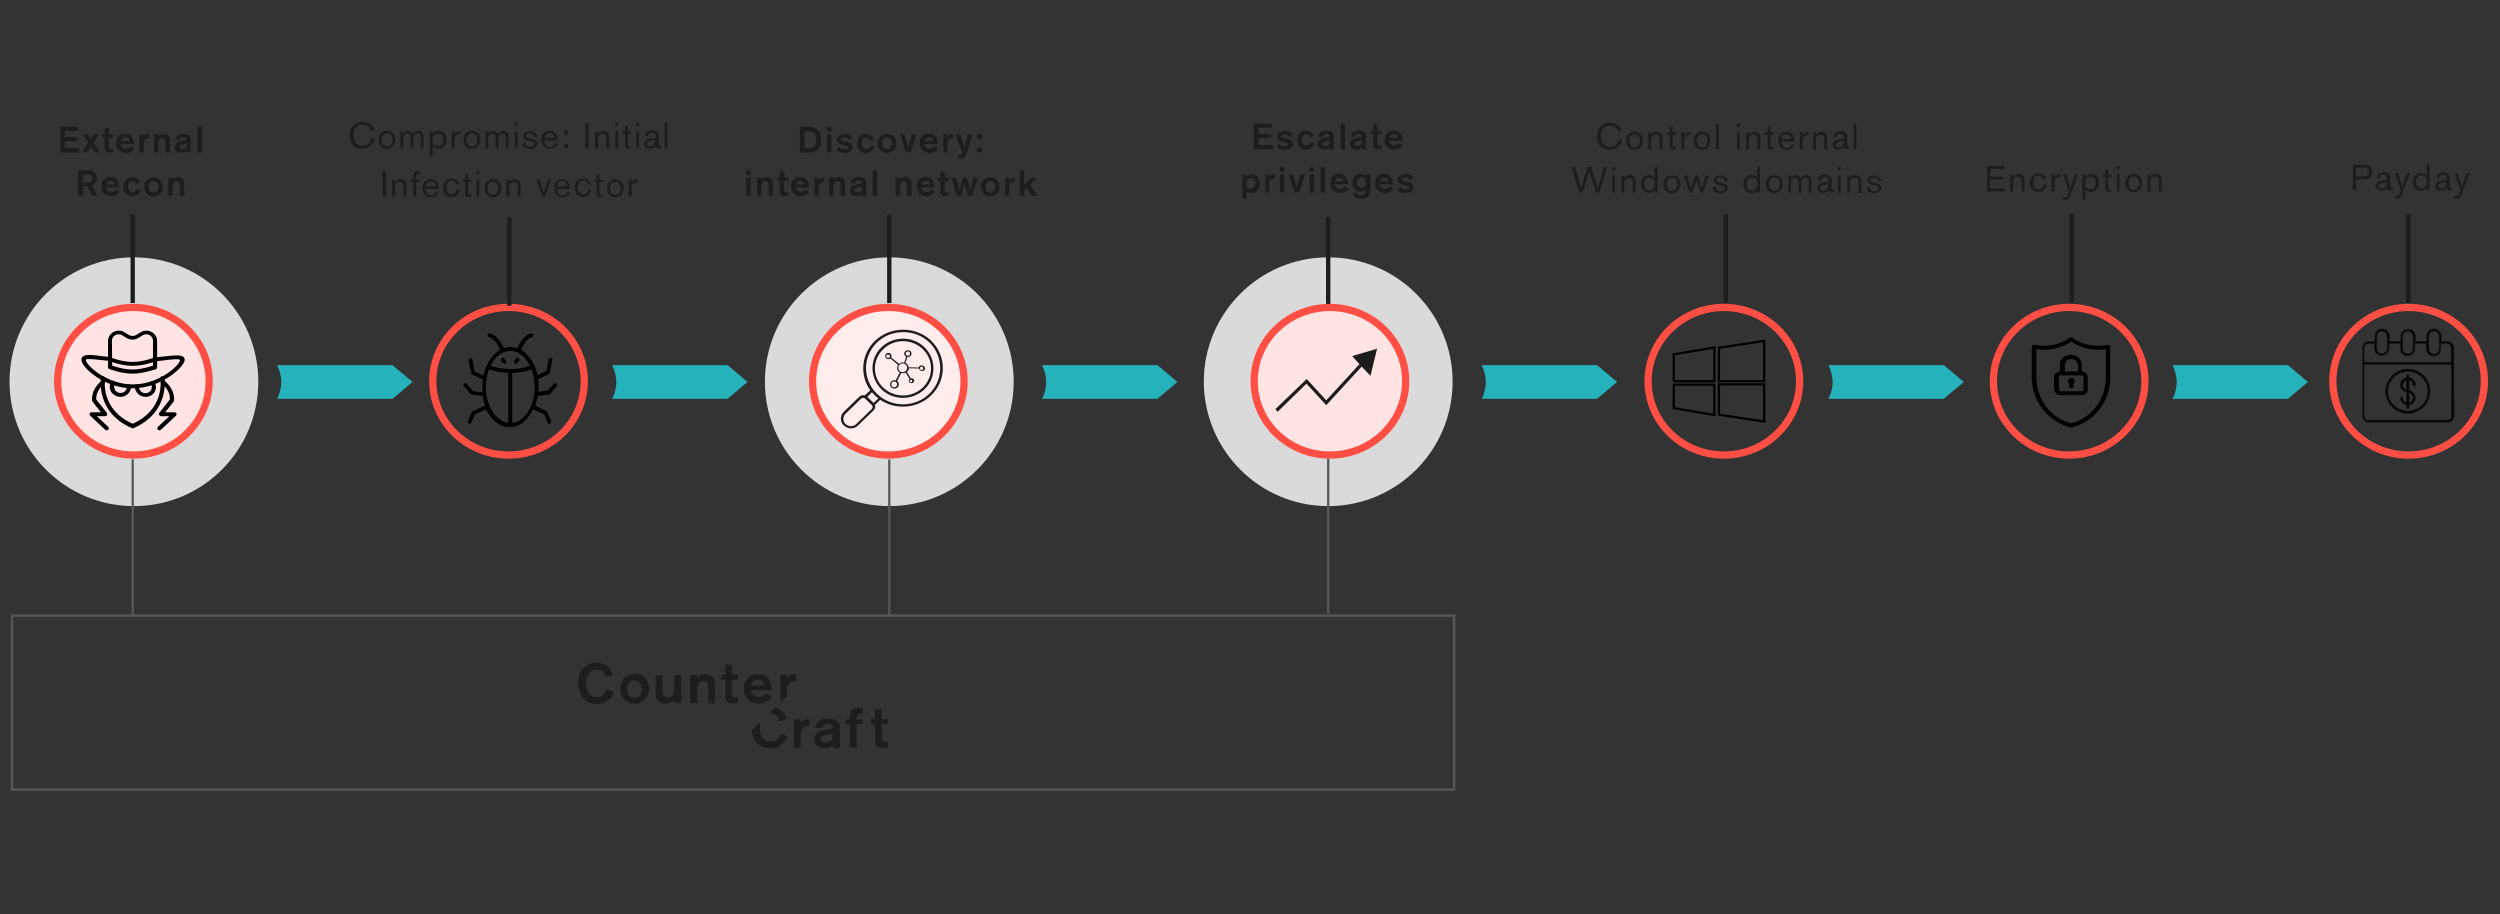 <?xml version="1.0" encoding="UTF-8"?>
<svg xmlns="http://www.w3.org/2000/svg" xmlns:xlink="http://www.w3.org/1999/xlink" version="1.1" id="Layer_1" x="0" y="0" viewBox="0 0 1023 374.2" xml:space="preserve">
  <rect x="0" y="0" width="1023" height="374.2" fill="#333333" stroke="none"/>
  <style>.st0{fill:#dadada}.st1{fill:#1d1d1b}.st2{fill:none;stroke:#1d1d1b;stroke-width:1.775}.st3{fill:#25b2bb}.st4{fill:#ffe4e3}.st5,.st8{fill:none;stroke:#ff4f45;stroke-width:2.961}.st8{stroke:#1d1d1b;stroke-width:.37;stroke-miterlimit:10}.st9{fill:none;stroke:#575756;stroke-width:.925}</style>
  <path class="st0" d="M54.8 207.1c28.1 0 50.9-22.8 50.9-50.9s-22.8-50.9-50.9-50.9-50.9 22.8-50.9 50.9 22.8 50.9 50.9 50.9"></path>
  <path class="st1" d="M663.5 58.1c-.3.7-1.2 2.4-3.2 3-.7.2-1.4.2-1.7.2-1.9 0-2.9-.7-3.5-1.3-.7-.7-1.6-2-1.6-4.2 0-3.3 2-5.5 5.3-5.5.6 0 2.6 0 3.9 1.6.4.5.7 1 .9 1.6l-1.4.3c-.2-.5-.3-.8-.5-1-.4-.5-1.3-1.4-2.9-1.4-.3 0-.9 0-1.5.3-2.2.9-2.2 3.4-2.2 4 0 2.5 1.2 3.7 2.2 4.1.3.1.8.3 1.5.3.2 0 .6 0 1.1-.1.4-.1 1.4-.5 2-1.6.2-.3.3-.7.4-1.3l1.5.2c-.1.1-.2.4-.3.8zM671.4 60.1c-.4.5-1.1 1.2-2.6 1.2-.4 0-1.6 0-2.4-.9-.4-.4-1-1.3-1-2.8 0-.9.2-1.8.8-2.5.7-.9 1.6-1.2 2.7-1.2.5 0 1 .1 1.4.3.8.3 2 1.3 2 3.5-.1.3-.1 1.5-.9 2.4zm-.8-4.3c-.1-.2-.3-.4-.4-.5-.5-.4-1.1-.4-1.3-.4-2.2 0-2.2 2.4-2.2 2.8 0 .3 0 .6.1.7.1.5.4 2 2.1 2 .3 0 1.1-.1 1.7-.9.4-.7.5-1.7.5-1.9-.1-.2-.1-1.1-.5-1.8zM679.1 61.1v-4.4c0-.2.1-.9-.5-1.3-.2-.1-.5-.3-1.1-.3-.5 0-.9.2-1.3.5-.1.1-.3.3-.4.6-.1.3-.1.6-.1 1v4h-1.2v-7h1.2v1c.1-.3.3-.4.4-.5.3-.3.9-.8 1.8-.8.3 0 1.4.1 2 1 .5.6.4 1.3.4 2.1v4.2l-1.2-.1zM684.7 61.2c-.7 0-1-.2-1.2-.4s-.2-.5-.2-1.2v-4.5h-1.1v-1h1.1v-2.2h1.2v2.2h1.3v1h-1.3v4c0 .5 0 .8.1 1s.2.2.4.2c.1 0 .4 0 .7-.2v1s-.5.1-1 .1zM690.7 55.3c-.7.1-1.2.6-1.4 1.3-.1.4-.1.6-.1 1.3v3.2H688v-7h1.2v1.3c.2-.3.4-.6.7-.8s.8-.6 1.7-.6v1.3c-.4-.1-.7-.1-.9 0zM699.1 60.1c-.4.5-1.1 1.2-2.6 1.2-.4 0-1.6 0-2.4-.9-.4-.4-1-1.3-1-2.8 0-.9.2-1.8.8-2.5.7-.9 1.6-1.2 2.7-1.2.5 0 1 .1 1.4.3.8.3 2 1.3 2 3.5-.1.3-.2 1.5-.9 2.4zm-.9-4.3c-.1-.2-.3-.4-.4-.5-.5-.4-1.1-.4-1.3-.4-2.2 0-2.2 2.4-2.2 2.8 0 .3 0 .6.1.7.1.5.4 2 2.1 2 .3 0 1.1-.1 1.7-.9.4-.7.5-1.7.5-1.9-.1-.2-.1-1.1-.5-1.8zM702.2 61.1V50.6h1.1v10.5h-1.1zM710.8 52v-1.4h1.1V52h-1.1zm0 9.1v-7h1.1v7h-1.1zM719.1 61.1v-4.4c0-.2.1-.9-.5-1.3-.2-.1-.5-.3-1.1-.3-.5 0-.9.2-1.3.5-.1.1-.3.3-.4.6-.1.3-.1.6-.1 1v4h-1.2v-7h1.2v1c.1-.3.3-.4.4-.5.3-.3.9-.8 1.8-.8.3 0 1.4.1 2 1 .5.6.4 1.3.4 2.1v4.2l-1.2-.1zM724.7 61.2c-.7 0-1-.2-1.2-.4s-.2-.5-.2-1.2v-4.5h-1.1v-1h1.1v-2.2h1.2v2.2h1.3v1h-1.3v4c0 .5 0 .8.1 1s.2.2.4.2c.1 0 .4 0 .7-.2v1c.1 0-.5.1-1 .1zM733.8 59.9c-.4.5-1.1 1.4-2.7 1.4-.7 0-1.2-.2-1.5-.3-.9-.4-2-1.3-2-3.5 0-1.3.4-2 .8-2.4.6-.8 1.6-1.2 2.6-1.2.4 0 .8.1 1.1.2.4.1 1.3.6 1.8 1.7.2.5.3 1 .3 2.1H729c0 1.2.6 2 1 2.3.4.2.8.4 1.3.4.6 0 1-.2 1.2-.4.1-.1.3-.2.4-.5.2-.3.3-.7.3-.7l1.2.2c-.2-.1-.3.3-.6.7zm-.9-3.6c-.2-.9-1-1.5-1.9-1.5-1.3 0-1.9 1-2 2.1h4c-.1-.3-.1-.5-.1-.6zM739.2 55.3c-.7.1-1.2.6-1.4 1.3-.1.4-.1.6-.1 1.3v3.2h-1.2v-7h1.2v1.3c.2-.3.4-.6.7-.8s.8-.6 1.7-.6v1.3c-.4-.1-.7-.1-.9 0zM746.5 61.1v-4.4c0-.2.1-.9-.5-1.3-.2-.1-.5-.3-1.1-.3-.5 0-.9.2-1.3.5-.1.1-.3.3-.4.6-.1.3-.1.6-.1 1v4h-1.2v-7h1.2v1c.1-.3.3-.4.4-.5.3-.3.9-.8 1.8-.8.3 0 1.4.1 2 1 .5.6.4 1.3.4 2.1v4.2l-1.2-.1zM755.8 61.2c-.1 0-.5 0-.7-.2-.1-.1-.2-.2-.2-.3-.2-.3-.2-.4-.2-.6-.3.4-1 1.1-2.4 1.1-.5 0-.8-.1-1-.1-.8-.3-1.4-.9-1.4-1.9 0-.3.1-1 .8-1.5s1.9-.7 2.8-.8l1.1-.1v-.6c0-.5-.1-1.5-1.5-1.5-.2 0-1.2 0-1.4.8-.1.2-.1.4-.1.6l-1.2-.1c0-.1 0-.4.1-.7.2-.7.9-1.6 2.6-1.6.2 0 .6 0 1.1.1.3.1 1.2.4 1.6 1.3.1.4.1.7.1 1.5v2.8c0 .2 0 .5.5.5.1 0 .2 0 .4-.1v1c-.6.3-.8.4-1 .4zm-1.3-3.4c-.5 0-1.9.2-2.5.4-.2.1-.9.4-.9 1.1 0 .5.4 1 1.3 1 .6 0 2-.3 2-2.1.1-.1.1-.3.1-.4zM758.5 61.1V50.6h1.1v10.5h-1.1zM654.5 78.8h-1.4l-2.8-8.7-2.7 8.7h-1.4L643 68.3h1.5L647 77l2.7-8.7h1.4l2.8 8.7 2.4-8.7h1.4l-3.2 10.5zM659.8 69.7v-1.4h1.1v1.4h-1.1zm0 9.1v-7h1.1v7h-1.1zM668.1 78.8v-4.4c0-.2.1-.9-.5-1.3-.2-.1-.5-.3-1.1-.3-.5 0-.9.2-1.3.5-.1.1-.3.3-.4.6-.1.3-.1.6-.1 1v4h-1.2v-7h1.2v1c.1-.3.3-.4.4-.5.3-.3.9-.8 1.8-.8.3 0 1.4.1 2 1 .5.6.4 1.3.4 2.1v4.2l-1.2-.1zM677.2 78.8v-.9c-.4.4-1 1.1-2.4 1.1-1.3 0-2-.6-2.4-1.1s-.9-1.3-.9-2.7c0-.9.2-1.7.7-2.4.3-.4 1.1-1.2 2.5-1.2 1 0 1.7.5 2 .7.2.1.3.3.4.4v-4.4h1.2v10.5h-1.1zm-.1-4.4c-.2-1-1-1.7-2.1-1.7-.3 0-1.1 0-1.6.7-.5.6-.6 1.2-.6 1.9 0 .3 0 1.2.5 1.9.6.7 1.3.8 1.6.8.4 0 .8-.1 1.1-.3.5-.3 1.1-1 1.1-2.4.1-.1.1-.5 0-.9zM686.7 77.9c-.4.5-1.1 1.2-2.6 1.2-.4 0-1.6 0-2.4-.9-.4-.4-1-1.3-1-2.8 0-.9.2-1.8.8-2.5.7-.9 1.6-1.2 2.7-1.2.5 0 1 .1 1.4.3.8.3 2 1.3 2 3.5-.1.2-.1 1.4-.9 2.4zm-.8-4.4c-.1-.2-.3-.4-.4-.5-.5-.4-1.1-.4-1.3-.4-2.2 0-2.2 2.4-2.2 2.8 0 .3 0 .6.1.7.1.5.4 2 2.1 2 .3 0 1.1-.1 1.7-.9.4-.7.5-1.7.5-1.9-.2-.2-.2-1.1-.5-1.8zM696.9 78.8h-1l-1.7-5.2-1.7 5.2h-1.1l-2.4-7h1.3L692 77l1.7-5.2h1l1.6 5.2 1.8-5.2h1.2l-2.4 7zM706.7 77.9c-.4.5-1.2 1.2-2.6 1.2-.2 0-1.3 0-2.1-.5-.1-.1-.3-.2-.5-.4-.5-.6-.6-1.3-.6-1.5l1.3-.2c0 .5 0 .9.4 1.2.4.5 1 .5 1.6.5.1 0 .8 0 1.3-.4.3-.3.3-.6.3-.8 0-.1 0-.3-.1-.5-.3-.4-.9-.5-1.3-.6l-.7-.1c-.9-.2-1.3-.3-1.6-.5-.6-.3-.8-.8-.8-1.5 0-.2 0-.7.4-1.1.7-.9 2.1-.9 2.3-.9 1.5 0 2.3.7 2.6 1.2.3.4.3.9.4 1.1l-1.3.1c0-.3 0-.5-.1-.7-.2-.4-.8-.9-1.8-.9s-1.4.6-1.4 1c0 .1 0 .2.1.4.2.4.8.5 1.6.7l.7.2c.2 0 .4.1.6.2.9.3 1.7.8 1.7 1.9-.1 0-.1.4-.4.9zM719.1 78.8v-.9c-.4.4-1 1.1-2.4 1.1-1.3 0-2-.6-2.4-1.1s-.9-1.3-.9-2.7c0-.9.2-1.7.7-2.4.3-.4 1.1-1.2 2.5-1.2 1 0 1.7.5 2 .7.2.1.3.3.4.4v-4.4h1.2v10.5h-1.1zm0-4.4c-.2-1-1-1.7-2.1-1.7-.3 0-1.1 0-1.6.7-.5.6-.6 1.2-.6 1.9 0 .3 0 1.2.5 1.9.6.7 1.3.8 1.6.8.4 0 .8-.1 1.1-.3.5-.3 1.1-1 1.1-2.4v-.9zM728.6 77.9c-.4.5-1.1 1.2-2.6 1.2-.4 0-1.6 0-2.4-.9-.4-.4-1-1.3-1-2.8 0-.9.2-1.8.8-2.5.7-.9 1.6-1.2 2.7-1.2.5 0 1 .1 1.4.3.8.3 2 1.3 2 3.5-.1.2-.1 1.4-.9 2.4zm-.8-4.4c-.1-.2-.3-.4-.4-.5-.5-.4-1.1-.4-1.3-.4-2.2 0-2.2 2.4-2.2 2.8 0 .3 0 .6.1.7.1.5.4 2 2.1 2 .3 0 1.1-.1 1.7-.9.4-.7.5-1.7.5-1.9-.1-.2-.1-1.1-.5-1.8zM740.1 78.8v-4.1c0-.7.1-1.5-.6-1.9-.1 0-.3-.1-.6-.1-.7 0-1.5.5-1.7 1.2-.1.2-.1.5-.1 1v3.9h-1.2v-3.9c0-.7.1-1.5-.5-1.9-.1-.1-.4-.2-.8-.2-.1 0-.2 0-.4.1-.5.1-1.1.5-1.2 1-.1.2-.1.4-.1.9v4.1h-1.1v-7h1.1v.9c.1-.2.3-.3.4-.5.5-.4 1-.7 1.6-.7.2 0 .9.1 1.5.7.2.2.3.4.4.6l.2-.2c.2-.2 1-1.1 2.1-1.1.9 0 1.4.5 1.6.8.5.6.5 1.3.5 2.1v4.4h-1.1v-.1zM749.4 78.9c-.1 0-.5 0-.7-.2-.1-.1-.2-.2-.2-.3-.2-.3-.2-.4-.2-.6-.3.4-1 1.1-2.4 1.1-.5 0-.8-.1-1-.1-.8-.3-1.4-.9-1.4-1.9 0-.3.1-1 .8-1.5s1.9-.7 2.8-.8l1.1-.1v-.6c0-.5-.1-1.5-1.5-1.5-.2 0-1.2 0-1.4.8-.1.2-.1.4-.1.6l-1.2-.1c0-.1 0-.4.1-.7.2-.7.9-1.6 2.6-1.6.2 0 .6 0 1.1.1.3.1 1.2.4 1.6 1.3.1.4.1.7.1 1.5v2.8c0 .2 0 .5.5.5.1 0 .2 0 .4-.1v1c-.6.4-.8.4-1 .4zm-1.3-3.4c-.5 0-1.9.2-2.5.4-.2.1-.9.4-.9 1.1 0 .5.4 1 1.3 1 .6 0 2-.3 2-2.1.1-.1.1-.2.1-.4zM752.1 69.7v-1.4h1.1v1.4h-1.1zm0 9.1v-7h1.1v7h-1.1zM760.5 78.8v-4.4c0-.2.1-.9-.5-1.3-.2-.1-.5-.3-1.1-.3-.5 0-.9.2-1.3.5-.1.1-.3.3-.4.6-.1.3-.1.6-.1 1v4h-1.2v-7h1.2v1c.1-.3.3-.4.4-.5.3-.3.9-.8 1.8-.8.3 0 1.4.1 2 1 .5.6.4 1.3.4 2.1v4.2l-1.2-.1zM769.6 77.9c-.4.5-1.2 1.2-2.6 1.2-.2 0-1.3 0-2.1-.5-.1-.1-.3-.2-.5-.4-.5-.6-.6-1.3-.6-1.5l1.3-.2c0 .5 0 .9.4 1.2.4.5 1 .5 1.6.5.1 0 .8 0 1.3-.4.3-.3.3-.6.3-.8 0-.1 0-.3-.1-.5-.3-.4-.9-.5-1.3-.6l-.7-.1c-.9-.2-1.3-.3-1.6-.5-.6-.3-.8-.8-.8-1.5 0-.2 0-.7.4-1.1.7-.9 2.1-.9 2.3-.9 1.5 0 2.3.7 2.6 1.2.3.4.3.9.4 1.1l-1.3.1c0-.3 0-.5-.1-.7-.2-.4-.8-.9-1.8-.9s-1.4.6-1.4 1c0 .1 0 .2.1.4.2.4.8.5 1.6.7l.7.2c.2 0 .4.1.6.2.9.3 1.7.8 1.7 1.9-.1 0-.1.4-.4.9z"></path>
  <path class="st2" d="M54.3 124V87.7"></path>
  <path class="st3" d="M168.8 156.3l-8.2-6.9h-47.2c1 2.1 1.7 4.5 1.7 6.9s-.6 4.8-1.7 6.9h47.2l8.2-6.9z"></path>
  <path class="st4" d="M54.6 186.2c17.1 0 31-13.5 31-30.2s-13.9-30.2-31-30.2-31 13.5-31 30.2 13.8 30.2 31 30.2"></path>
  <ellipse class="st5" cx="54.6" cy="156" rx="31" ry="30.2"></ellipse>
  <path class="st1" d="M513.1 61.1V50.6h7.4v1.7H515v2.5h5.1v1.7H515v2.8h5.9v1.8h-7.8zM528.9 59.8c-.4.7-1.3 1.5-3.1 1.5-1.4 0-2.4-.5-2.8-.8-.3-.2-.5-.4-.7-.6l1.3-1.1c.1.1.1.2.3.4.6.5 1.6.6 1.8.6.4 0 1-.1 1.3-.4.1-.1.2-.3.2-.4 0-.1 0-.2-.1-.3-.2-.3-.4-.3-1-.4l-1.5-.3c-.3-.1-2-.5-2-2.1 0-.6.2-1 .3-1.1.4-.6 1.2-1.3 2.8-1.3.6 0 2.1.1 3.2 1.4l-1.3 1.2c-.1-.3-.3-.5-.5-.6-.5-.4-.9-.5-1.6-.5-.1 0-.6 0-.9.2-.3.2-.3.4-.3.5 0 .3.2.4.2.5.2.1.7.3 1.3.4.4.1.8.1 1.2.2.4.1.8.2 1.2.5.3.2.8.7.8 1.6.2.2.1.6-.1.9zM537.3 59.9c-.7.9-1.8 1.4-2.9 1.4-.3 0-.9 0-1.5-.3-2-.9-2.1-3-2.1-3.6 0-.9.3-1.8.8-2.5.4-.5 1.3-1.4 2.9-1.4.5 0 .9.1 1.4.3s1.3.7 1.8 1.8l-1.6.7c-.1-.4-.3-.7-.4-.8-.2-.2-.6-.5-1.2-.5-.5 0-.9.2-1.3.6-.5.6-.5 1.5-.5 1.7 0 .4.1.7.1.8.2.9.8 1.5 1.8 1.5 1.3 0 1.7-1.1 1.8-1.5l1.5.8c-.2.4-.4.7-.6 1zM544.1 61.1v-.6c-.3.2-.5.4-.7.4-.5.2-.9.3-1.5.3-.4 0-1.7 0-2.4-1.1-.1-.2-.3-.6-.3-1.2 0-.4.1-1.2 1-1.9.6-.4 1.2-.5 1.9-.6 1.1-.2 1.5-.3 2-.5 0-.2 0-.4-.1-.6-.1-.3-.5-.5-1.2-.5s-1.1.2-1.3.5-.2.5-.2.7l-1.8-.1c0-.3.1-1.1.8-1.7.5-.4 1.2-.7 2.4-.7s1.9.3 2.4.6c.3.2.5.5.5.6.2.4.2.9.2 1.3v3.9c0 .6 0 .7.3 1.2h-2zm0-3.7c-.3.1-.7.3-1.4.4-.4.1-.8.1-1.2.3-.3.2-.4.4-.4.7 0 .4.3.9 1.2.9 1 0 1.6-.5 1.7-.8.1-.2.1-.4.1-.7v-.8zM548.6 61.1V50.6h1.8v10.5h-1.8zM557.3 61.1v-.6c-.3.2-.5.4-.7.4-.5.2-.9.3-1.5.3-.4 0-1.7 0-2.4-1.1-.1-.2-.3-.6-.3-1.2 0-.4.1-1.2 1-1.9.6-.4 1.2-.5 1.9-.6 1.1-.2 1.5-.3 2-.5 0-.2 0-.4-.1-.6-.1-.3-.5-.5-1.2-.5s-1.1.2-1.3.5-.2.5-.2.7l-1.8-.1c0-.3.1-1.1.8-1.7.5-.4 1.2-.7 2.4-.7s1.9.3 2.4.6c.3.2.5.5.5.6.2.4.2.9.2 1.3v3.9c0 .6 0 .7.3 1.2h-2zm0-3.7c-.3.1-.7.3-1.4.4-.4.1-.8.1-1.2.3-.3.2-.4.4-.4.7 0 .4.3.9 1.2.9 1 0 1.6-.5 1.7-.8.1-.2.1-.4.1-.7v-.8zM564 61.1c-1 0-1.5-.2-1.8-.6l-.2-.4c-.1-.2-.1-.8-.1-1.4v-3.8h-1.1v-1.3h1.1V51h1.8v2.6h1.6v1.3h-1.6v3.4c0 .3 0 .9.2 1.1.2.2.6.2.7.2.3 0 .5 0 .7-.1V61c-.2 0-.7.1-1.3.1zM573.4 60.2c-.4.4-1.4 1.1-2.9 1.1-.5 0-1.6-.1-2.7-1-.8-.8-1.2-1.8-1.2-3 0-.6.1-1.2.3-1.8.3-.7 1.2-2.1 3.4-2.1 1.7 0 2.5.9 2.9 1.4.3.5.7 1.4.7 2.9h-5.5c0 .2.1.7.5 1.1.3.3.7.7 1.6.7s1.5-.4 1.7-.7c.1-.1.1-.2.3-.3l1.5.9c0 .2-.2.5-.6.8zm-1.5-4.4c-.2-.4-.5-.9-1.5-.9-.4 0-.6.1-.7.1-.8.3-1 1.2-1.1 1.4h3.5s0-.3-.2-.6z"></path>
  <g>
    <path class="st1" d="M514.8 77.7c-.9 1.2-2.1 1.4-2.6 1.4-.4 0-1.2-.1-2-.8v3h-1.8v-9.8h1.8v.7c.3-.3.9-.9 2-.9.5 0 1.5.1 2.4 1.1.4.5 1 1.4 1 2.9-.1.3-.1 1.4-.8 2.4zm-1.3-3.6c-.3-.7-.9-1.2-1.7-1.2-.5 0-.8.2-.9.3-.4.3-.8.8-.9 1.9 0 .3 0 .6.1.9.2.8.8 1.4 1.7 1.4.3 0 .7-.1.9-.3.4-.3.9-.9.9-2 .1-.2.1-.6-.1-1zM519.5 74.4c-.1.4-.1.8-.1 1.2v3.2h-1.7v-7.4h1.7v1.1c.1-.2.3-.4.4-.6.6-.6 1.6-.6 1.8-.6h.1v1.8c-.3 0-1.7 0-2.2 1.3zM523.7 70.2v-1.8h1.8v1.8h-1.8zm0 8.6v-7.4h1.8v7.4h-1.8zM531.6 78.8h-1.9l-2.4-7.4h1.8l1.5 5.1 1.5-5.1h1.9l-2.4 7.4zM535.9 70.2v-1.8h1.8v1.8h-1.8zm0 8.6v-7.4h1.8v7.4h-1.8zM540.4 78.8V68.4h1.8v10.5l-1.8-.1zM551.1 77.9c-.4.4-1.4 1.1-2.9 1.1-.5 0-1.6-.1-2.7-1-.8-.8-1.2-1.8-1.2-3 0-.6.1-1.2.3-1.8.3-.7 1.2-2.1 3.4-2.1 1.7 0 2.5.9 2.9 1.4.3.5.7 1.4.7 2.9h-5.5c0 .2.1.7.5 1.1.3.3.7.7 1.6.7.9 0 1.5-.4 1.7-.7.1-.1.1-.2.3-.3l1.5.9c0 .2-.2.5-.6.8zm-1.5-4.3c-.2-.4-.5-.9-1.5-.9-.4 0-.6.1-.7.1-.8.3-1 1.2-1.1 1.4h3.5s-.1-.4-.2-.6zM560.1 80.2c-.5.6-1.4 1.1-3.1 1.1-1.7 0-2.5-.5-2.9-1.1-.2-.3-.3-.6-.5-1.2h2c0 .1.1.2.2.4.4.6 1.2.5 1.3.5.9 0 1.3-.3 1.5-.7.2-.4.2-.8.2-1.6-.8.7-1.9.8-2.2.8-.4 0-.9-.1-1.3-.3-.8-.3-1.9-1.2-1.9-3.3 0-.2 0-.9.3-1.6.5-1.3 1.7-2.1 3.1-2.1.3 0 1 0 1.6.5.3.2.5.4.5.5v-.8h1.8v6.1c-.1 1 0 2-.6 2.8zm-1.3-6.2c-.1-.4-.5-1.3-1.7-1.3-.3 0-.8 0-1.3.6s-.5 1.2-.5 1.5c0 .2 0 .9.5 1.4.1.1.2.2.5.4.1.1.4.2.9.2.7 0 1.1-.3 1.3-.5.5-.5.5-1.2.5-1.4-.1-.4-.2-.7-.2-.9zM569.5 77.9c-.4.4-1.4 1.1-2.9 1.1-.5 0-1.6-.1-2.7-1-.8-.8-1.2-1.8-1.2-3 0-.6.1-1.2.3-1.8.3-.7 1.2-2.1 3.4-2.1 1.7 0 2.5.9 2.9 1.4.3.5.7 1.4.7 2.9h-5.5c0 .2.1.7.5 1.1.3.3.7.7 1.6.7s1.5-.4 1.7-.7c.1-.1.1-.2.3-.3l1.5.9c0 .2-.2.5-.6.8zm-1.5-4.3c-.2-.4-.5-.9-1.5-.9-.4 0-.6.1-.7.1-.8.3-1 1.2-1.1 1.4h3.5s-.1-.4-.2-.6zM578.3 77.5c-.4.7-1.3 1.5-3.1 1.5-1.4 0-2.4-.5-2.8-.8-.3-.2-.5-.4-.7-.6l1.3-1.1c.1.1.1.2.3.4.6.5 1.6.6 1.8.6.4 0 1-.1 1.3-.4.1-.1.2-.3.2-.4s0-.2-.1-.3c-.2-.3-.4-.3-1-.4l-1.5-.3c-.3-.1-2-.5-2-2.1 0-.6.2-1 .3-1.1.4-.6 1.2-1.3 2.8-1.3.6 0 2.1.1 3.2 1.4l-1.3 1.2c-.1-.3-.3-.5-.5-.6-.5-.4-.9-.5-1.6-.5-.1 0-.6 0-.9.2-.3.2-.3.4-.3.5 0 .3.2.4.2.5.2.1.7.3 1.3.4.4.1.8.1 1.2.2s.8.2 1.2.5c.3.2.8.7.8 1.6.1.3.1.6-.1.9z"></path>
  </g>
  <g>
    <ellipse class="st5" cx="208.1" cy="156" rx="31" ry="30.2"></ellipse>
  </g>
  <g>
    <path class="st1" d="M968.7 73.3c-.4.1-.8.1-1.6.1h-3v4.4h-1.3V67.4h4.5c.8 0 1.5 0 2.2.4 1.2.7 1.2 2.1 1.2 2.5 0 1.4-.7 2.6-2 3zm.5-3.7c-.2-.5-.6-.8-1.1-.9-.3-.1-.5-.1-.8-.1h-3.2v3.6h2.9c.4 0 .8 0 1.1-.1.8-.2 1.2-1 1.2-1.8 0-.1 0-.4-.1-.7zM978 78c-.1 0-.5 0-.7-.2-.1-.1-.2-.2-.2-.3-.2-.3-.2-.4-.2-.6-.3.4-1 1.1-2.4 1.1-.5 0-.8-.1-1-.1-.8-.3-1.4-.9-1.4-1.9 0-.3.1-1 .8-1.5s1.9-.7 2.8-.8l1.1-.1V73c0-.5-.1-1.5-1.5-1.5-.2 0-1.2 0-1.4.8-.1.2-.1.4-.1.6l-1.2-.1c0-.1 0-.4.1-.7.2-.7.9-1.6 2.6-1.6.2 0 .6 0 1.1.1.3.1 1.2.4 1.6 1.3.1.4.1.7.1 1.5v2.8c0 .2 0 .5.5.5.1 0 .2 0 .4-.1v1c-.6.3-.8.4-1 .4zm-1.3-3.4c-.5 0-1.9.2-2.5.4-.2.1-.9.4-.9 1.1 0 .5.4 1 1.3 1 .6 0 2-.3 2-2.1.1-.1.1-.3.1-.4zM983.1 79.1c-.1.3-.3.8-.4 1.1-.4.8-.8 1.1-1.7 1.1-.2 0-.6 0-1.1-.1v-1.1c.2 0 .4.1.8.1.1 0 .4 0 .7-.1.4-.3.6-.9.7-1.3l.3-.9-2.4-7h1.3l1.7 5.5 1.9-5.5h1.2l-3 8.2zM993.1 77.9V77c-.4.4-1 1.1-2.4 1.1-1.3 0-2-.6-2.4-1.1s-.9-1.3-.9-2.7c0-.9.2-1.7.7-2.4.3-.4 1.1-1.2 2.5-1.2 1 0 1.7.5 2 .7.2.1.3.3.4.4v-4.4h1.2v10.5h-1.1zm-.1-4.4c-.2-1-1-1.7-2.1-1.7-.3 0-1.1 0-1.6.7-.5.6-.6 1.2-.6 1.9 0 .3 0 1.2.5 1.9.6.7 1.3.8 1.6.8.4 0 .8-.1 1.1-.3.5-.3 1.1-1 1.1-2.4.1-.2.1-.6 0-.9zM1002.4 78c-.1 0-.5 0-.7-.2-.1-.1-.2-.2-.2-.3-.2-.3-.2-.4-.2-.6-.3.4-1 1.1-2.4 1.1-.5 0-.8-.1-1-.1-.8-.3-1.4-.9-1.4-1.9 0-.3.1-1 .8-1.5s1.9-.7 2.8-.8l1.1-.1V73c0-.5-.1-1.5-1.5-1.5-.2 0-1.2 0-1.4.8-.1.2-.1.4-.1.6l-1.2-.1c0-.1 0-.4.1-.7.2-.7.9-1.6 2.6-1.6.2 0 .6 0 1.1.1.3.1 1.2.4 1.6 1.3.1.4.1.7.1 1.5v2.8c0 .2 0 .5.5.5.1 0 .2 0 .4-.1v1c-.6.3-.8.4-1 .4zm-1.3-3.4c-.5 0-1.9.2-2.5.4-.2.1-.9.4-.9 1.1 0 .5.4 1 1.3 1 .6 0 2-.3 2-2.1.1-.1.1-.3.1-.4zM1007.5 79.1c-.1.3-.3.8-.4 1.1-.4.8-.8 1.1-1.7 1.1-.2 0-.6 0-1.1-.1v-1.1c.2 0 .4.1.8.1.1 0 .4 0 .7-.1.4-.3.6-.9.7-1.3l.3-.9-2.4-7h1.3l1.7 5.5 1.9-5.5h1.2l-3 8.2z"></path>
  </g>
  <g>
    <path class="st1" d="M813.1 78.3V67.9h7.2v1.2h-5.9v3.2h5.1v1.2h-5.1v3.6h6v1.2h-7.3zM827.2 78.3v-4.4c0-.2.1-.9-.5-1.3-.2-.1-.5-.3-1.1-.3-.5 0-.9.2-1.3.5-.1.1-.3.3-.4.6-.1.3-.1.6-.1 1v4h-1.2v-7h1.2v1c.1-.3.3-.4.4-.5.3-.3.9-.8 1.8-.8.3 0 1.4.1 2 1 .5.6.4 1.3.4 2.1v4.2l-1.2-.1zM836.2 77.9c-.8.6-1.8.6-2.1.6-.2 0-.8 0-1.3-.2-.8-.3-2.1-1.2-2.1-3.5 0-2.2 1.2-3.2 2.1-3.6.6-.2 1-.2 1.3-.2 1.9 0 2.7 1 3 1.7.1.2.1.4.2.6l-1.3.1c0-.1-.1-.5-.3-.8-.5-.8-1.3-.8-1.6-.8-1.1 0-2.1.7-2.1 2.8 0 1.2.4 1.9.8 2.3.4.4.9.5 1.4.5.3 0 .6 0 .9-.2.8-.3 1-1 1.1-1.8l1.3.1c-.3 1.5-.9 2.1-1.3 2.4zM842.2 72.5c-.7.1-1.2.6-1.4 1.3-.1.4-.1.6-.1 1.3v3.2h-1.2v-7h1.2v1.3c.2-.3.4-.6.7-.8.3-.2.8-.6 1.7-.6v1.3h-.9zM847.3 79.6c-.1.3-.3.8-.4 1.1-.4.8-.8 1.1-1.7 1.1-.2 0-.6 0-1.1-.1v-1.1c.2 0 .4.1.8.1.1 0 .4 0 .7-.1.4-.3.6-.9.7-1.3l.3-.9-2.4-7h1.3l1.7 5.5 1.9-5.5h1.2l-3 8.2zM858.1 77.4c-.4.5-1.1 1.2-2.5 1.2-.3 0-1.2 0-2-.7-.1-.1-.2-.2-.3-.4v4.1h-1.2V71.4h1.2v1c.1-.1.3-.4.6-.6.7-.6 1.6-.6 1.9-.6.7 0 1.2.3 1.5.4.7.4 1.7 1.4 1.7 3.3-.1.4-.1 1.5-.9 2.5zm-.6-3.7c-.2-.4-.7-1.5-2.1-1.4-.4 0-.8.1-1.1.3-.5.3-1.1 1-1.1 2.4 0 1 .3 1.5.5 1.8.2.2.4.4.7.5.2.1.5.2.9.2 1 0 1.5-.4 1.7-.8.5-.7.5-1.6.5-1.9.1-.1.1-.7 0-1.1zM862.9 78.5c-.7 0-1-.2-1.2-.4s-.2-.5-.2-1.2v-4.5h-1.1v-1h1.1v-2.2h1.2v2.2h1.3v1h-1.3v4c0 .5 0 .8.1 1s.2.2.4.2c.1 0 .4 0 .7-.2v1s-.6.1-1 .1zM866.2 69.2v-1.4h1.1v1.4h-1.1zm0 9.1v-7h1.1v7h-1.1zM875.7 77.4c-.4.5-1.1 1.2-2.6 1.2-.4 0-1.6 0-2.4-.9-.4-.4-1-1.3-1-2.8 0-.9.2-1.8.8-2.5.7-.9 1.6-1.2 2.7-1.2.5 0 1 .1 1.4.3.8.3 2 1.3 2 3.5-.1.2-.2 1.4-.9 2.4zm-.8-4.3c-.1-.2-.3-.4-.4-.5-.5-.4-1.1-.4-1.3-.4-2.2 0-2.2 2.4-2.2 2.8 0 .3 0 .6.1.7.1.5.4 2 2.1 2 .3 0 1.1-.1 1.7-.9.4-.7.5-1.7.5-1.9-.2-.3-.2-1.2-.5-1.8zM883.4 78.3v-4.4c0-.2.1-.9-.5-1.3-.2-.1-.5-.3-1.1-.3-.5 0-.9.2-1.3.5-.1.1-.3.3-.4.6-.1.3-.1.6-.1 1v4h-1.2v-7h1.2v1c.1-.3.3-.4.4-.5.3-.3.9-.8 1.8-.8.3 0 1.4.1 2 1 .5.6.4 1.3.4 2.1v4.2l-1.2-.1z"></path>
  </g>
  <g>
    <path class="st3" d="M481.8 156.3l-8.2-6.9h-47.2c1 2.1 1.7 4.5 1.7 6.9s-.6 4.8-1.7 6.9h47.2l8.2-6.9z"></path>
    <path d="M200.1 151.1c2.4.9 5.1 1.4 7.9 1.4V173c-5.1-.6-9.2-7-9.2-14.7 0-2.6.5-5 1.3-7.2m8.7-7.5c3.3 0 6.2 2.4 8.1 6.1-2.4.9-5.2 1.3-8.1 1.3s-5.6-.5-8.1-1.3c1.8-3.7 4.8-6.1 8.1-6.1m10 14.8c0 7.7-4.1 14.1-9.2 14.7v-20.5c2.8-.1 5.5-.6 7.9-1.4.8 2.1 1.3 4.5 1.3 7.2m-27.8-1.3c-.3-.3-.8-.4-1.1-.1-.3.3-.4.8-.1 1.1l2.7 3.1c.1.1.3.2.5.3l4.5.5c.2 1.4.6 2.8 1 4l-5 2.2c-.2.1-.3.2-.4.4l-1.6 3.6c-.2.4 0 .9.4 1.1.1 0 .2.1.3.1.3 0 .6-.2.7-.5l1.4-3.3 4.6-2.1c2.1 4.4 5.6 7.3 9.6 7.3s7.5-2.9 9.6-7.3l4.6 2.1 1.4 3.3c.1.3.4.5.7.5.1 0 .2 0 .3-.1.4-.2.6-.6.4-1.1l-1.6-3.6c-.1-.2-.2-.3-.4-.4L219 166c.5-1.3.8-2.6 1.1-4l4.5-.5c.2 0 .4-.1.5-.3l2.7-3.1c.3-.3.3-.8-.1-1.1-.3-.3-.8-.3-1.1.1l-2.5 2.8-3.8.4c.1-.7.1-1.3.1-2 0-1.1-.1-2.1-.2-3.2l4.4-2c.2-.1.4-.3.4-.6l1-5.2c.1-.4-.2-.9-.6-.9-.4-.1-.9.2-.9.6l-.9 4.8-3.6 1.7c-.3-1.3-.7-2.5-1.2-3.6v-.1l-.1-.1c-1.3-2.9-3.2-5.2-5.5-6.5.5-1.2 1.8-4.4 4.5-5.3.4-.1.6-.6.5-1s-.6-.6-1-.5c-3.3 1.1-4.9 4.6-5.5 6.1-.9-.3-1.9-.5-2.8-.5s-1.9.2-2.8.5c-.6-1.6-2.2-5-5.5-6.1-.4-.1-.9.1-1 .5s.1.9.5 1c2.7.9 4.1 4 4.5 5.3-2.3 1.3-4.2 3.6-5.5 6.6l-.1.1v.1c-.5 1.1-.9 2.4-1.2 3.7l-3.6-1.7-.9-4.8c-.1-.4-.5-.7-.9-.6-.4.1-.7.5-.6.9l1 5.2c0 .3.2.5.4.6l4.4 2c-.1 1-.2 2.1-.2 3.2 0 .7 0 1.3.1 2l-3.8-.4-2.7-3z"></path>
    <path d="M206.3 146.7c-.3-.3-.8-.4-1.1-.1-.3.3-.4.8-.1 1.1l.7.8c.2.2.4.3.6.3.2 0 .4-.1.5-.2.3-.3.4-.8.1-1.1l-.7-.8zM211.1 148.8c.2 0 .4-.1.6-.3l.7-.8c.3-.3.3-.8-.1-1.1-.3-.3-.8-.3-1.1.1l-.7.8c-.3.3-.3.8.1 1.1.1.2.3.2.5.2"></path>
  </g>
  <g>
    <path class="st1" d="M153.1 57.7c-.3.7-1.2 2.4-3.2 3-.7.2-1.4.2-1.7.2-1.9 0-2.9-.7-3.5-1.3-.7-.7-1.6-2-1.6-4.2 0-3.3 2-5.5 5.3-5.5.6 0 2.6 0 3.9 1.6.4.5.7 1 .9 1.6l-1.4.3c-.2-.5-.3-.8-.5-1-.4-.5-1.3-1.4-2.9-1.4-.3 0-.9 0-1.5.3-2.2.9-2.2 3.4-2.2 4 0 2.5 1.2 3.7 2.2 4.1.3.1.8.3 1.5.3.2 0 .6 0 1.1-.1.4-.1 1.4-.5 2-1.6.2-.3.3-.7.4-1.3l1.5.2c-.1.1-.1.5-.3.8zM160.9 59.7c-.4.5-1.1 1.2-2.6 1.2-.4 0-1.6 0-2.4-.9-.4-.4-1-1.3-1-2.8 0-.9.2-1.8.8-2.5.7-.9 1.6-1.2 2.7-1.2.5 0 1 .1 1.4.3.8.3 2 1.3 2 3.5-.1.3-.1 1.5-.9 2.4zm-.8-4.3c-.1-.2-.3-.4-.4-.5-.5-.4-1.1-.4-1.3-.4-2.2 0-2.2 2.4-2.2 2.8 0 .3 0 .6.1.7.1.5.4 2 2.1 2 .3 0 1.1-.1 1.7-.9.4-.7.5-1.7.5-1.9-.1-.2-.1-1.1-.5-1.8zM172.2 60.7v-4.1c0-.7.1-1.5-.6-1.9-.1 0-.3-.1-.6-.1-.7 0-1.5.5-1.7 1.2-.1.2-.1.5-.1 1v3.9H168v-3.9c0-.7.1-1.5-.5-1.9-.1-.1-.4-.2-.8-.2-.1 0-.2 0-.4.1-.5.1-1.1.5-1.2 1-.1.2-.1.4-.1.9v4.1h-1.1v-7h1.1v.9c.1-.2.3-.3.4-.5.5-.4 1-.7 1.6-.7.2 0 .9.1 1.5.7.2.2.3.4.4.6l.2-.2c.2-.2 1-1.1 2.1-1.1.9 0 1.4.5 1.6.8.5.6.5 1.3.5 2.1v4.4l-1.1-.1zM181.9 59.7c-.4.5-1.1 1.2-2.5 1.2-.3 0-1.2 0-2-.7-.1-.1-.2-.2-.3-.4V64h-1.2V53.7h1.2v1c.1-.1.3-.4.6-.6.7-.6 1.6-.6 1.9-.6.7 0 1.2.3 1.5.4.7.4 1.7 1.4 1.7 3.3-.1.4-.1 1.6-.9 2.5zm-.6-3.7c-.2-.4-.7-1.5-2.1-1.4-.4 0-.8.1-1.1.3-.5.3-1.1 1-1.1 2.4 0 1 .3 1.5.5 1.8.2.2.4.4.7.5.2.1.5.2.9.2 1 0 1.5-.4 1.7-.8.5-.7.5-1.6.5-1.9.1-.1.1-.6 0-1.1zM187.5 54.9c-.7.1-1.2.6-1.4 1.3-.1.4-.1.6-.1 1.3v3.2h-1.2v-7h1.2V55c.2-.3.4-.6.7-.8s.8-.6 1.7-.6v1.3c-.5-.1-.7 0-.9 0zM195.7 59.7c-.4.5-1.1 1.2-2.6 1.2-.4 0-1.6 0-2.4-.9-.4-.4-1-1.3-1-2.8 0-.9.2-1.8.8-2.5.7-.9 1.6-1.2 2.7-1.2.5 0 1 .1 1.4.3.8.3 2 1.3 2 3.5-.1.3-.2 1.5-.9 2.4zm-.9-4.3c-.1-.2-.3-.4-.4-.5-.5-.4-1.1-.4-1.3-.4-2.2 0-2.2 2.4-2.2 2.8 0 .3 0 .6.1.7.1.5.4 2 2.1 2 .3 0 1.1-.1 1.7-.9.4-.7.5-1.7.5-1.9-.1-.2-.1-1.1-.5-1.8zM207 60.7v-4.1c0-.7.1-1.5-.6-1.9-.1 0-.3-.1-.6-.1-.7 0-1.5.5-1.7 1.2-.1.2-.1.5-.1 1v3.9h-1.2v-3.9c0-.7.1-1.5-.5-1.9-.1-.1-.4-.2-.8-.2-.1 0-.2 0-.4.1-.5.1-1.1.5-1.2 1-.1.2-.1.4-.1.9v4.1h-1.1v-7h1.1v.9c.1-.2.3-.3.4-.5.5-.4 1-.7 1.6-.7.2 0 .9.1 1.5.7.2.2.3.4.4.6l.2-.2c.2-.2 1-1.1 2.1-1.1.9 0 1.4.5 1.6.8.5.6.5 1.3.5 2.1v4.4l-1.1-.1zM210.7 51.6v-1.4h1.1v1.4h-1.1zm0 9.1v-7h1.1v7h-1.1zM219.6 59.8c-.4.5-1.2 1.2-2.6 1.2-.2 0-1.3 0-2.1-.5-.1-.1-.3-.2-.5-.4-.5-.6-.6-1.3-.6-1.5l1.3-.2c0 .5 0 .9.4 1.2.4.5 1 .5 1.6.5.1 0 .8 0 1.3-.4.3-.3.3-.6.3-.8 0-.1 0-.3-.1-.5-.3-.4-.9-.5-1.3-.6l-.7-.1c-.9-.2-1.3-.3-1.6-.5-.6-.3-.8-.8-.8-1.5 0-.2 0-.7.4-1.1.7-.9 2.1-.9 2.3-.9 1.5 0 2.3.7 2.6 1.2.3.4.3.9.4 1.1l-1.3.1c0-.3 0-.5-.1-.7-.2-.4-.8-.9-1.8-.9s-1.4.6-1.4 1c0 .1 0 .2.1.4.2.4.8.5 1.6.7l.7.2c.2 0 .4.1.6.2.9.3 1.7.8 1.7 1.9 0 0-.1.4-.4.9zM227.7 59.5c-.4.5-1.1 1.4-2.7 1.4-.7 0-1.2-.2-1.5-.3-.9-.4-2-1.3-2-3.5 0-1.3.4-2 .8-2.4.6-.8 1.6-1.2 2.6-1.2.4 0 .8.1 1.1.2.4.1 1.3.6 1.8 1.7.2.5.3 1 .3 2.1h-5.3c0 1.2.6 2 1 2.3.4.2.8.4 1.3.4.6 0 1-.2 1.2-.4.1-.1.3-.2.4-.5.2-.3.3-.7.3-.7l1.2.2c-.1-.1-.2.3-.5.7zm-.9-3.6c-.2-.9-1-1.5-1.9-1.5-1.3 0-1.9 1-2 2.1h4c0-.3-.1-.5-.1-.6zM230.9 55.1v-1.7h1.5v1.7h-1.5zm0 5.6V59h1.5v1.7h-1.5zM239.5 60.7V50.2h1.4v10.5h-1.4zM248.1 60.7v-4.4c0-.2.1-.9-.5-1.3-.2-.1-.5-.3-1.1-.3-.5 0-.9.2-1.3.5-.1.1-.3.3-.4.6-.1.3-.1.6-.1 1v4h-1.2v-7h1.2v1c.1-.3.3-.4.4-.5.3-.3.9-.8 1.8-.8.3 0 1.4.1 2 1 .5.6.4 1.3.4 2.1v4.2l-1.2-.1zM251.8 51.6v-1.4h1.1v1.4h-1.1zm0 9.1v-7h1.1v7h-1.1zM257.2 60.8c-.7 0-1-.2-1.2-.4-.2-.3-.2-.5-.2-1.2v-4.5h-1.1v-1h1.1v-2.2h1.2v2.2h1.3v1H257v4c0 .5 0 .8.1 1s.2.2.4.2c.1 0 .4 0 .7-.2v1s-.6.1-1 .1zM260.4 51.6v-1.4h1.1v1.4h-1.1zm0 9.1v-7h1.1v7h-1.1zM269.5 60.8c-.1 0-.5 0-.7-.2-.1-.1-.2-.2-.2-.3-.2-.3-.2-.4-.2-.6-.3.4-1 1.1-2.4 1.1-.5 0-.8-.1-1-.1-.8-.3-1.4-.9-1.4-1.9 0-.3.1-1 .8-1.5.7-.5 1.9-.7 2.8-.8l1.1-.1v-.6c0-.5-.1-1.5-1.5-1.5-.2 0-1.2 0-1.4.8-.1.2-.1.4-.1.6l-1.2-.1c0-.1 0-.4.1-.7.2-.7.9-1.6 2.6-1.6.2 0 .6 0 1.1.1.3.1 1.2.4 1.6 1.3.1.4.1.7.1 1.5V59c0 .2 0 .5.5.5.1 0 .2 0 .4-.1v1c-.6.4-.8.4-1 .4zm-1.4-3.4c-.5 0-1.9.2-2.5.4-.2.1-.9.4-.9 1.1 0 .5.4 1 1.3 1 .6 0 2-.3 2-2.1.2-.1.1-.2.1-.4zM272 60.7V50.2h1.1v10.5H272z"></path>
  </g>
  <g>
    <path class="st1" d="M156.5 80.4V70h1.4v10.5l-1.4-.1zM165.1 80.4V76c0-.2.1-.9-.5-1.3-.2-.1-.5-.3-1.1-.3-.5 0-.9.2-1.3.5-.1.1-.3.3-.4.6-.1.3-.1.6-.1 1v4h-1.2v-7h1.2v1c.1-.3.3-.4.4-.5.3-.3.9-.8 1.8-.8.3 0 1.4.1 2 1 .5.6.4 1.3.4 2.1v4.2l-1.2-.1zM171.8 71.1s-.4-.1-.6-.1c-.1 0-.5 0-.8.4-.1.2-.1.4-.1.8v1.2h1.3v1h-1.3v6h-1.2v-6H168v-1h1.2v-.6c0-.9 0-1.4.2-1.8.4-.9 1.4-1 1.7-1 .1 0 .5 0 .9.1l-.2 1zM179.1 79.3c-.4.5-1.1 1.4-2.7 1.4-.7 0-1.2-.2-1.5-.3-.9-.4-2-1.3-2-3.5 0-1.3.4-2 .8-2.4.6-.8 1.6-1.2 2.6-1.2.4 0 .8.1 1.1.2.4.1 1.3.6 1.8 1.7.2.5.3 1 .3 2.1h-5.3c0 1.2.6 2 1 2.3.4.2.8.4 1.3.4.6 0 1-.2 1.2-.4.1-.1.3-.2.4-.5.2-.3.3-.7.3-.7l1.2.2c-.1-.1-.2.3-.5.7zm-.9-3.7c-.2-.9-1-1.5-1.9-1.5-1.3 0-1.9 1-2 2.1h4c0-.3-.1-.4-.1-.6zM186.9 80c-.8.6-1.8.6-2.1.6-.2 0-.8 0-1.3-.2-.8-.3-2.1-1.2-2.1-3.5 0-2.2 1.2-3.2 2.1-3.6.6-.2 1-.2 1.3-.2 1.9 0 2.7 1 3 1.7.1.2.1.4.2.6l-1.3.1c0-.1-.1-.5-.3-.8-.5-.8-1.3-.8-1.6-.8-1.1 0-2.1.7-2.1 2.8 0 1.2.4 1.9.8 2.3.4.4.9.5 1.4.5.3 0 .6 0 .9-.2.8-.3 1-1 1.1-1.8l1.3.1c-.3 1.5-.9 2.1-1.3 2.4zM191.8 80.6c-.7 0-1-.2-1.2-.4-.2-.3-.2-.5-.2-1.2v-4.5h-1.1v-1h1.1v-2.2h1.2v2.2h1.3v1h-1.3v4c0 .5 0 .8.1 1s.2.2.4.2c.1 0 .4 0 .7-.2v1s-.6.1-1 .1zM195 71.3V70h1.1v1.4l-1.1-.1zm0 9.1v-7h1.1v7H195zM204.3 79.5c-.4.5-1.1 1.2-2.6 1.2-.4 0-1.6 0-2.4-.9-.4-.4-1-1.3-1-2.8 0-.9.2-1.8.8-2.5.7-.9 1.6-1.2 2.7-1.2.5 0 1 .1 1.4.3.8.3 2 1.3 2 3.5-.1.2-.2 1.4-.9 2.4zm-.9-4.3c-.1-.2-.3-.4-.4-.5-.5-.4-1.1-.4-1.3-.4-2.2 0-2.2 2.4-2.2 2.8 0 .3 0 .6.1.7.1.5.4 2 2.1 2 .3 0 1.1-.1 1.7-.9.4-.7.5-1.7.5-1.9-.1-.3-.1-1.2-.5-1.8zM211.8 80.4V76c0-.2.1-.9-.5-1.3-.2-.1-.5-.3-1.1-.3-.5 0-.9.2-1.3.5-.1.1-.3.3-.4.6-.1.3-.1.6-.1 1v4h-1.2v-7h1.2v1c.1-.3.3-.4.4-.5.3-.3.9-.8 1.8-.8.3 0 1.4.1 2 1 .5.6.4 1.3.4 2.1v4.2l-1.2-.1zM223 80.4h-1.1l-2.5-7h1.2l1.9 5.3 1.8-5.3h1.2l-2.5 7zM232.9 79.3c-.4.5-1.1 1.4-2.7 1.4-.7 0-1.2-.2-1.5-.3-.9-.4-2-1.3-2-3.5 0-1.3.4-2 .8-2.4.6-.8 1.6-1.2 2.6-1.2.4 0 .8.1 1.1.2.4.1 1.3.6 1.8 1.7.2.5.3 1 .3 2.1H228c0 1.2.6 2 1 2.3.4.2.8.4 1.3.4.6 0 1-.2 1.2-.4.1-.1.3-.2.4-.5.2-.3.3-.7.3-.7l1.2.2c-.1-.1-.2.3-.5.7zm-.9-3.7c-.2-.9-1-1.5-1.9-1.5-1.3 0-1.9 1-2 2.1h4c0-.3-.1-.4-.1-.6zM240.7 80c-.8.6-1.8.6-2.1.6-.2 0-.8 0-1.3-.2-.8-.3-2.1-1.2-2.1-3.5 0-2.2 1.2-3.2 2.1-3.6.6-.2 1-.2 1.3-.2 1.9 0 2.7 1 3 1.7.1.2.1.4.2.6l-1.3.1c0-.1-.1-.5-.3-.8-.5-.8-1.3-.8-1.6-.8-1.1 0-2.1.7-2.1 2.8 0 1.2.4 1.9.8 2.3.4.4.9.5 1.4.5.3 0 .6 0 .9-.2.8-.3 1-1 1.1-1.8l1.3.1c-.4 1.5-1 2.1-1.3 2.4zM245.5 80.6c-.7 0-1-.2-1.2-.4-.2-.3-.2-.5-.2-1.2v-4.5H243v-1h1.1v-2.2h1.2v2.2h1.3v1h-1.3v4c0 .5 0 .8.1 1s.2.2.4.2c.1 0 .4 0 .7-.2v1c.1 0-.5.1-1 .1zM254.4 79.5c-.4.5-1.1 1.2-2.6 1.2-.4 0-1.6 0-2.4-.9-.4-.4-1-1.3-1-2.8 0-.9.2-1.8.8-2.5.7-.9 1.6-1.2 2.7-1.2.5 0 1 .1 1.4.3.8.3 2 1.3 2 3.5-.1.2-.2 1.4-.9 2.4zm-.9-4.3c-.1-.2-.3-.4-.4-.5-.5-.4-1.1-.4-1.3-.4-2.2 0-2.2 2.4-2.2 2.8 0 .3 0 .6.1.7.1.5.4 2 2.1 2 .3 0 1.1-.1 1.7-.9.4-.7.5-1.7.5-1.9-.1-.3-.1-1.2-.5-1.8zM260 74.6c-.7.1-1.2.6-1.4 1.3-.1.4-.1.6-.1 1.3v3.2h-1.2v-7h1.2v1.3c.2-.3.4-.6.7-.8.3-.2.8-.6 1.7-.6v1.3h-.9z"></path>
  </g>
  <g>
    <path class="st1" d="M24.6 62.4V51.9H32v1.7h-5.5v2.5h5.1v1.7h-5.1v2.8h5.9v1.8h-7.8zM38.8 62.4L37.2 60l-1.5 2.3h-2.1l2.5-4-2.2-3.3H36l1.2 1.9 1.2-1.9h2.1l-2.2 3.4 2.5 4h-2zM44.9 62.4c-1 0-1.5-.2-1.8-.6l-.2-.4c-.1-.2-.1-.8-.1-1.4v-3.8h-1.1V55h1.1v-2.6h1.8V55h1.6v1.3h-1.6v3.4c0 .3 0 .9.2 1.1.2.2.6.2.7.2.3 0 .5 0 .7-.1v1.5h-1.3zM54.3 61.5c-.4.4-1.4 1.1-2.9 1.1-.5 0-1.6-.1-2.7-1-.8-.8-1.2-1.8-1.2-3 0-.6.1-1.2.3-1.8.3-.7 1.2-2.1 3.4-2.1 1.7 0 2.5.9 2.9 1.4.3.5.7 1.4.7 2.9h-5.5c0 .2.1.7.5 1.1.3.3.7.7 1.6.7s1.5-.4 1.7-.7c.1-.1.1-.2.3-.3l1.5.9c-.1.2-.3.5-.6.8zm-1.5-4.4c-.2-.4-.5-.9-1.5-.9-.4 0-.6.1-.7.1-.8.3-1 1.2-1.1 1.4H53c-.1 0-.1-.3-.2-.6zM58.9 58c-.1.4-.1.8-.1 1.2v3.2H57V55h1.7v1c.1-.2.3-.4.4-.6.6-.6 1.6-.6 1.8-.6h.1v1.8c-.3 0-1.7 0-2.1 1.4zM67.7 62.4v-3.8c0-.6 0-.9-.1-1.1-.2-.9-.9-1-1.2-1-.2 0-.6 0-.9.3-.5.4-.7 1.1-.7 2.3v3.2H63V55h1.8v.9s.2-.2.3-.4c.7-.7 1.7-.7 2-.7 1.1 0 1.7.6 2 .9.5.7.4 1.6.4 2.4v4.4h-1.8v-.1zM76.4 62.4v-.6c-.3.2-.5.4-.7.4-.5.2-.9.3-1.5.3-.4 0-1.7 0-2.4-1.1-.1-.2-.3-.6-.3-1.2 0-.4.1-1.2 1-1.9.6-.4 1.2-.5 1.9-.6 1.1-.2 1.5-.3 2-.5 0-.2 0-.4-.1-.6-.1-.3-.5-.5-1.2-.5s-1.1.2-1.3.5c-.2.3-.2.5-.2.7l-1.8-.1c0-.3.1-1.1.8-1.7.5-.4 1.2-.7 2.4-.7s1.9.3 2.4.6c.3.2.5.5.5.6.2.4.2.9.2 1.3v3.9c0 .6 0 .7.3 1.2h-2zm0-3.7c-.3.1-.7.3-1.4.4-.4.1-.8.1-1.2.3-.3.2-.4.4-.4.7 0 .4.3.9 1.2.9 1 0 1.6-.5 1.7-.8.1-.2.1-.4.1-.7v-.8zM80.8 62.4V51.9h1.8v10.5h-1.8z"></path>
  </g>
  <g>
    <path class="st1" d="M37.8 80.1l-2.1-3.9H34v3.9h-2V69.7h4.3c.5 0 1.9 0 2.8 1.3.6.8.6 1.7.6 2 0 .2 0 .7-.2 1.2-.2.4-.7 1.3-1.9 1.7l2.3 4.3-2.1-.1zm-.7-8.4c-.3-.2-.7-.3-1.6-.3H34v3.3h.7c1.1 0 1.9 0 2.3-.3.3-.2.8-.5.8-1.4 0-.3-.1-.9-.7-1.3zM48.3 79.2c-.4.4-1.4 1.1-2.9 1.1-.5 0-1.6-.1-2.7-1-.8-.8-1.2-1.8-1.2-3 0-.6.1-1.2.3-1.8.3-.7 1.2-2.1 3.4-2.1 1.7 0 2.5.9 2.9 1.4.3.5.7 1.4.7 2.9h-5.5c0 .2.1.7.5 1.1.3.3.7.7 1.6.7s1.5-.4 1.7-.7c.1-.1.1-.2.3-.3l1.5.9c0 .2-.2.5-.6.8zm-1.4-4.3c-.2-.4-.5-.9-1.5-.9-.4 0-.6.1-.7.1-.8.3-1 1.2-1.1 1.4H47s0-.4-.1-.6zM57 78.9c-.7.9-1.8 1.4-2.9 1.4-.3 0-.9 0-1.5-.3-2-.9-2.1-3-2.1-3.6 0-.9.3-1.8.8-2.5.4-.5 1.3-1.4 2.9-1.4.5 0 .9.1 1.4.3s1.3.7 1.8 1.8l-1.6.7c-.1-.4-.3-.7-.4-.8-.2-.2-.6-.5-1.2-.5-.5 0-.9.2-1.3.6-.5.6-.5 1.5-.5 1.7 0 .4.1.7.1.8.2.9.8 1.5 1.8 1.5 1.3 0 1.7-1.1 1.8-1.5l1.5.8c-.2.4-.4.8-.6 1zM66.4 78.1c-.3.8-1.3 2.3-3.5 2.3-.3 0-.9 0-1.7-.3S59 78.7 59 76.5c0-.8.2-1.4.3-1.7.3-.7 1.3-2.2 3.5-2.2.3 0 .9 0 1.6.3.8.3 2.2 1.3 2.2 3.6.1.2.1.9-.2 1.6zm-3.6-4c-.2 0-.6 0-1 .3s-.9.9-.9 2c0 .4 0 .7.1 1 .1.4.6 1.4 1.9 1.4 1.3 0 2-1.2 1.9-2.4 0-1.2-.7-2.3-2-2.3zM73.6 80.1v-3.8c0-.6 0-.9-.1-1.1-.2-.9-.9-1-1.2-1-.2 0-.6 0-.9.3-.5.4-.7 1.1-.7 2.3V80h-1.8v-7.4h1.8v.9s.2-.2.3-.4c.7-.7 1.7-.7 2-.7 1.1 0 1.7.6 2 .9.5.7.4 1.6.4 2.4v4.4h-1.8z"></path>
  </g>
  <g>
    <path class="st0" d="M363.9 207.1c28.1 0 50.9-22.8 50.9-50.9s-22.8-50.9-50.9-50.9-50.9 22.8-50.9 50.9 22.8 50.9 50.9 50.9"></path>
  </g>
  <g>
    <path class="st1" d="M333.2 62.1c-.9.3-1.6.3-2.6.3h-3.3V51.9h3.7c.5 0 1.1 0 1.5.1.5.1 1.6.4 2.5 1.6.5.6 1.1 1.8 1.1 3.6 0 2.1-.8 4.2-2.9 4.9zm-.2-7.7c-.2-.1-.5-.4-1.1-.6-.5-.1-.8-.1-1.7-.1h-1v6.9h.5c1.1 0 1.7 0 2.1-.1.3 0 1-.2 1.5-.8.7-.8.6-2.4.6-2.5.2-1.5-.3-2.4-.9-2.8zM338.4 53.8V52h1.8v1.8h-1.8zm0 8.6V55h1.8v7.4h-1.8zM348.8 61.1c-.4.7-1.3 1.5-3.1 1.5-1.4 0-2.4-.5-2.8-.8-.3-.2-.5-.4-.7-.6l1.3-1.1c.1.1.1.2.3.4.6.5 1.6.6 1.8.6.4 0 1-.1 1.3-.4.1-.1.2-.3.2-.4 0-.1 0-.2-.1-.3-.2-.3-.4-.3-1-.4l-1.5-.3c-.3-.1-2-.5-2-2.1 0-.6.2-1 .3-1.1.4-.6 1.2-1.3 2.8-1.3.6 0 2.1.1 3.2 1.4l-1.3 1.2c-.1-.3-.3-.5-.5-.6-.5-.4-.9-.5-1.6-.5-.1 0-.6 0-.9.2s-.3.4-.3.5c0 .3.2.4.2.5.2.1.7.3 1.3.4.4.1.8.1 1.2.2.4.1.8.2 1.2.5.3.2.8.7.8 1.6.2.2.1.6-.1.9zM357.2 61.2c-.7.9-1.8 1.4-2.9 1.4-.3 0-.9 0-1.5-.3-2-.9-2.1-3-2.1-3.6 0-.9.3-1.8.8-2.5.4-.5 1.3-1.4 2.9-1.4.5 0 .9.1 1.4.3s1.3.7 1.8 1.8l-1.6.7c-.1-.4-.3-.7-.4-.8-.2-.2-.6-.5-1.2-.5-.5 0-.9.2-1.3.6-.5.6-.5 1.5-.5 1.7 0 .4.1.7.1.8.2.9.8 1.5 1.8 1.5 1.3 0 1.7-1.1 1.8-1.5l1.5.8c-.2.4-.4.7-.6 1zM366.6 60.3c-.3.8-1.3 2.3-3.5 2.3-.3 0-.9 0-1.7-.3-.8-.3-2.2-1.4-2.2-3.6 0-.8.2-1.4.3-1.7.3-.7 1.3-2.2 3.5-2.2.3 0 .9 0 1.6.3.8.3 2.2 1.3 2.2 3.6 0 .2 0 .9-.2 1.6zm-3.6-4c-.2 0-.6 0-1 .3s-.9.9-.9 2c0 .4 0 .7.1 1 .1.4.6 1.4 1.9 1.4s2-1.2 1.9-2.4c0-1.1-.7-2.3-2-2.3zM372.6 62.4h-1.9l-2.4-7.4h1.8l1.5 5.1 1.5-5.1h1.9l-2.4 7.4zM383.2 61.5c-.4.4-1.4 1.1-2.9 1.1-.5 0-1.6-.1-2.7-1-.8-.8-1.2-1.8-1.2-3 0-.6.1-1.2.3-1.8.3-.7 1.2-2.1 3.4-2.1 1.7 0 2.5.9 2.9 1.4.3.5.7 1.4.7 2.9h-5.5c0 .2.1.7.5 1.1.3.3.7.7 1.6.7s1.5-.4 1.7-.7c.1-.1.1-.2.3-.3l1.5.9c-.1.2-.3.5-.6.8zm-1.5-4.4c-.2-.4-.5-.9-1.5-.9-.4 0-.6.1-.7.1-.8.3-1 1.2-1.1 1.4h3.5c-.1 0-.1-.3-.2-.6zM387.8 58c-.1.4-.1.8-.1 1.2v3.2H386V55h1.7v1c.1-.2.3-.4.4-.6.6-.6 1.6-.6 1.8-.6h.1v1.8c-.4 0-1.8 0-2.2 1.4zM396 61.4c-.3.9-.7 2.5-1.3 3.1-.5.4-.9.4-1.5.4s-.8 0-1.1-.1v-1.5c.7.1 1.1 0 1.4-.2.2-.2.3-.4.3-.5l-2.7-7.6h1.9l1.7 5.5 1.4-5.5h1.8l-1.9 6.4zM399.9 56.9v-2h2v2h-2zm0 5.5v-2h2v2h-2z"></path>
  </g>
  <g>
    <path class="st1" d="M305.4 71.6v-1.8h1.8v1.8h-1.8zm0 8.5v-7.4h1.8v7.4h-1.8zM314.5 80.1v-3.8c0-.6 0-.9-.1-1.1-.2-.9-.9-1-1.2-1-.2 0-.6 0-.9.3-.5.4-.7 1.1-.7 2.3V80h-1.8v-7.4h1.8v.9s.2-.2.3-.4c.7-.7 1.7-.7 2-.7 1.1 0 1.7.6 2 .9.5.7.4 1.6.4 2.4v4.4h-1.8zM321.1 80.2c-1 0-1.5-.2-1.8-.6l-.2-.4c-.1-.2-.1-.8-.1-1.4V74h-1v-1.3h1.1v-2.6h1.8v2.6h1.6V74h-1.6v3.4c0 .3 0 .9.2 1.1s.6.2.7.2c.3 0 .5 0 .7-.1v1.5c-.3 0-.8.1-1.4.1zM330.5 79.2c-.4.4-1.4 1.1-2.9 1.1-.5 0-1.6-.1-2.7-1-.8-.8-1.2-1.8-1.2-3 0-.6.1-1.2.3-1.8.3-.7 1.2-2.1 3.4-2.1 1.7 0 2.5.9 2.9 1.4.3.5.7 1.4.7 2.9h-5.5c0 .2.1.7.5 1.1.3.3.7.7 1.6.7s1.5-.4 1.7-.7c.1-.1.1-.2.3-.3l1.5.9c0 .2-.2.5-.6.8zm-1.5-4.3c-.2-.4-.5-.9-1.5-.9-.4 0-.6.1-.7.1-.8.3-1 1.2-1.1 1.4h3.5s-.1-.4-.2-.6zM335.1 75.7c-.1.4-.1.8-.1 1.2v3.2h-1.7v-7.4h1.7v1.1c.1-.2.3-.4.4-.6.6-.6 1.6-.6 1.8-.6h.1v1.8c-.3 0-1.7 0-2.2 1.3zM344 80.1v-3.8c0-.6 0-.9-.1-1.1-.2-.9-.9-1-1.2-1-.2 0-.6 0-.9.3-.5.4-.7 1.1-.7 2.3V80h-1.8v-7.4h1.8v.9s.2-.2.3-.4c.7-.7 1.7-.7 2-.7 1.1 0 1.7.6 2 .9.5.7.4 1.6.4 2.4v4.4H344zM352.7 80.1v-.6c-.3.2-.5.4-.7.4-.5.2-.9.3-1.5.3-.4 0-1.7 0-2.4-1.1-.1-.2-.3-.6-.3-1.2 0-.4.1-1.2 1-1.9.6-.4 1.2-.5 1.9-.6 1.1-.2 1.5-.3 2-.5 0-.2 0-.4-.1-.6-.1-.3-.5-.5-1.2-.5s-1.1.2-1.3.5c-.2.3-.2.5-.2.7l-1.8-.1c0-.3.1-1.1.8-1.7.5-.4 1.2-.7 2.4-.7s1.9.3 2.4.6c.3.2.5.5.5.6.2.4.2.9.2 1.3v3.9c0 .6 0 .7.3 1.2h-2zm0-3.7c-.3.1-.7.3-1.4.4-.4.1-.8.1-1.2.3-.3.2-.4.4-.4.7 0 .4.3.9 1.2.9 1 0 1.6-.5 1.7-.8.1-.2.1-.4.1-.7v-.8zM357.1 80.1V69.7h1.8v10.5l-1.8-.1zM371.2 80.1v-3.8c0-.6 0-.9-.1-1.1-.2-.9-.9-1-1.2-1-.2 0-.6 0-.9.3-.5.4-.7 1.1-.7 2.3V80h-1.8v-7.4h1.8v.9s.2-.2.3-.4c.7-.7 1.7-.7 2-.7 1.1 0 1.7.6 2 .9.5.7.4 1.6.4 2.4v4.4h-1.8zM381.9 79.2c-.4.4-1.4 1.1-2.9 1.1-.5 0-1.6-.1-2.7-1-.8-.8-1.2-1.8-1.2-3 0-.6.1-1.2.3-1.8.3-.7 1.2-2.1 3.4-2.1 1.7 0 2.5.9 2.9 1.4.3.5.7 1.4.7 2.9H377c0 .2.1.7.5 1.1.3.3.7.7 1.6.7s1.5-.4 1.7-.7c.1-.1.1-.2.3-.3l1.5.9c-.1.2-.4.5-.7.8zm-1.5-4.3c-.2-.4-.5-.9-1.5-.9-.4 0-.6.1-.7.1-.8.3-1 1.2-1.1 1.4h3.5s-.1-.4-.2-.6zM386.9 80.2c-1 0-1.5-.2-1.8-.6l-.2-.4c-.1-.2-.1-.8-.1-1.4V74h-1.1v-1.3h1.1v-2.6h1.8v2.6h1.6V74h-1.6v3.4c0 .3 0 .9.2 1.1s.6.2.7.2c.3 0 .5 0 .7-.1v1.5c-.2 0-.7.1-1.3.1zM397.8 80.1H396l-1.3-4.7-1.4 4.7h-1.8l-2.1-7.4h1.9l1.3 5.1 1.4-5.1h1.6l1.4 5.1 1.3-5.1h1.9l-2.4 7.4zM408.8 78c-.3.8-1.3 2.3-3.5 2.3-.3 0-.9 0-1.7-.3-.8-.3-2.2-1.4-2.2-3.6 0-.8.2-1.4.3-1.7.3-.7 1.3-2.2 3.5-2.2.3 0 .9 0 1.6.3.8.3 2.2 1.3 2.2 3.6.1.3.1 1-.2 1.6zm-3.6-3.9c-.2 0-.6 0-1 .3s-.9.9-.9 2c0 .4 0 .7.1 1 .1.4.6 1.4 1.9 1.4s2-1.2 1.9-2.4c0-1.2-.7-2.3-2-2.3zM413.1 75.7c-.1.4-.1.8-.1 1.2v3.2h-1.7v-7.4h1.7v1.1c.1-.2.3-.4.4-.6.6-.6 1.6-.6 1.8-.6h.1v1.8c-.4 0-1.8 0-2.2 1.3zM422.3 80.1l-2.2-3.3-1 1v2.3h-1.8V69.7h1.8v5.9l2.9-2.8h2.3l-2.8 2.8 3.1 4.6-2.3-.1z"></path>
  </g>
  <g>
    <path d="M363.5 186.2c17.1 0 31-13.5 31-30.2s-13.9-30.2-31-30.2-31 13.5-31 30.2 13.9 30.2 31 30.2" fill="#ffedec"></path>
    <ellipse class="st5" cx="363.5" cy="156" rx="31" ry="30.2"></ellipse>
    <path class="st1" d="M377.6 158.6c-4.5 4.3-11.7 4.3-16.2 0s-4.5-11.4 0-15.7c2.2-2.2 5.2-3.3 8.1-3.3s5.9 1.1 8.1 3.3c4.5 4.3 4.5 11.3 0 15.7m-16.9-16.5c-4.9 4.7-4.9 12.4 0 17.2 2.4 2.4 5.6 3.5 8.8 3.5 3.2 0 6.4-1.2 8.8-3.5 4.9-4.7 4.9-12.4 0-17.2-4.8-4.7-12.7-4.7-17.6 0"></path>
    <path class="st1" d="M380.3 161.1c-5.9 5.8-15.6 5.8-21.5 0s-5.9-15.1 0-20.9c3-2.9 6.9-4.3 10.8-4.3s7.8 1.4 10.8 4.3c5.8 5.8 5.8 15.2-.1 20.9m-22.8 3.8l-2.6-2.5 1.9-1.9c.4.5.8.9 1.2 1.3.4.4.9.8 1.4 1.2l-1.9 1.9zm-.7 2.4l-6.4 6.2c-.6.6-1.3.9-2.2.9-.8 0-1.6-.3-2.2-.9-.6-.6-.9-1.3-.9-2.1s.3-1.5.9-2.1l6.4-6.2c.2-.2.5-.3.8-.3s.6.1.8.3l2.7 2.6c.5.4.5 1.1.1 1.6m1.2-27.8c-5.6 5.5-6.3 14-1.9 20.2l-2.2 2.1c-.8-.2-1.6-.1-2.2.5l-6.4 6.2c-.8.7-1.2 1.7-1.2 2.8s.4 2.1 1.2 2.8c.8.7 1.8 1.2 2.9 1.2s2.1-.4 2.9-1.2l6.4-6.2c.6-.6.8-1.4.5-2.2l2.2-2.1c2.8 1.9 6 2.8 9.3 2.8 4.2 0 8.3-1.5 11.5-4.6 3.1-3 4.8-6.9 4.8-11.2 0-4.2-1.7-8.2-4.8-11.2-6.3-6-16.6-6-23 .1"></path>
    <path class="st1" d="M377.1 151.4c-.4 0-.7-.3-.7-.7s.3-.7.7-.7c.4 0 .7.3.7.7s-.3.7-.7.7m-7.7.9c-1 0-1.8-.8-1.8-1.8s.8-1.8 1.8-1.8 1.8.8 1.8 1.8-.8 1.8-1.8 1.8m-6-5.8c-.4 0-.8-.3-.8-.7s.3-.7.8-.7c.4 0 .8.3.8.7 0 .3-.4.7-.8.7m9.9 9.4c0 .3-.2.5-.5.5s-.5-.2-.5-.5.2-.5.5-.5.5.2.5.5m-7.4 2.6c-.7 0-1.2-.5-1.2-1.2 0-.6.5-1.2 1.2-1.2s1.2.5 1.2 1.2-.5 1.2-1.2 1.2m5.6-14.7c.5 0 .9.4.9.9s-.4.9-.9.9-.9-.4-.9-.9c-.1-.5.4-.9.9-.9m5.6 5.7c-.6 0-1.1.4-1.2.9l-4.1-.1c-.1-.8-.6-1.5-1.3-1.8l.8-2.4h.2c.8 0 1.5-.6 1.5-1.4s-.7-1.4-1.5-1.4-1.5.6-1.5 1.4c0 .5.3 1 .8 1.3l-.8 2.4c-.2 0-.3-.1-.5-.1-.6 0-1.2.2-1.6.6l-3.2-2.6c.1-.2.1-.4.1-.6 0-.7-.6-1.3-1.3-1.3-.7 0-1.3.6-1.3 1.3s.6 1.3 1.3 1.3c.3 0 .6-.1.8-.3l3.2 2.6c-.2.4-.4.8-.4 1.2 0 .8.4 1.5 1.1 1.9l-1.7 3.3c-.2-.1-.3-.1-.5-.1-1 0-1.8.8-1.8 1.7s.8 1.7 1.8 1.7 1.8-.8 1.8-1.7c0-.6-.3-1.1-.7-1.4l1.7-3.3c.2.1.5.1.8.1s.7-.1 1-.2l1.6 2.6c-.2.2-.3.4-.3.7 0 .6.5 1 1.1 1s1.1-.5 1.1-1c0-.6-.5-1-1.1-1h-.3l-1.6-2.6c.5-.4.8-.9.9-1.5l4.1.1c.1.6.6 1 1.2 1 .7 0 1.3-.5 1.3-1.2-.3-.6-.8-1.1-1.5-1.1"></path>
    <path class="st3" d="M305.9 156.3l-8.2-6.9h-47.2c1 2.1 1.7 4.5 1.7 6.9s-.6 4.8-1.7 6.9h47.2l8.2-6.9z"></path>
  </g>
  <path class="st2" d="M363.9 124V87.7"></path>
  <g>
    <path class="st0" d="M543.5 207.1c28.1 0 50.9-22.8 50.9-50.9s-22.8-50.9-50.9-50.9c-28.1 0-50.9 22.8-50.9 50.9.1 28.1 22.8 50.9 50.9 50.9"></path>
  </g>
  <path class="st2" d="M543.5 125.1V88.8"></path>
  <g>
    <ellipse class="st5" cx="705.4" cy="156" rx="31" ry="30.2"></ellipse>
    <path class="st4" d="M544.2 186.2c17.1 0 31-13.5 31-30.2s-13.9-30.2-31-30.2-31 13.5-31 30.2 13.9 30.2 31 30.2"></path>
    <ellipse class="st5" cx="544.2" cy="156" rx="31" ry="30.2"></ellipse>
    <ellipse class="st5" cx="985.6" cy="156" rx="31" ry="30.2"></ellipse>
    <ellipse class="st5" cx="846.7" cy="156" rx="31" ry="30.2"></ellipse>
    <path class="st3" d="M661.7 156.3l-8.2-6.9h-47.2c1 2.1 1.7 4.5 1.7 6.9s-.6 4.8-1.7 6.9h47.2l8.2-6.9zM803.6 156.3l-8.2-6.9h-47.2c1 2.1 1.7 4.5 1.7 6.9s-.6 4.8-1.7 6.9h47.2l8.2-6.9zM944.4 156.3l-8.2-6.9H889c1 2.1 1.7 4.5 1.7 6.9s-.6 4.8-1.7 6.9h47.2l8.2-6.9z"></path>
  </g>
  <path class="st1" d="M556.3 149l-13.6 14.8-8-8.7-12.8 12.3.9 1.1 11.8-11.5 8.1 8.8 14.5-15.8 3.6 3.8 2.7-11.1-10.2 3z"></path>
  <path d="M684.9 156h16.6v-13.8l-16.6 2.8v11zm18.5 0h18.5v-16.5l-18.5 2.8V156zm-18.5 11l16.6 2.8v-12.4h-16.6v9.6zm18.5 2.7l18.5 2.8v-15.2h-18.5v12.4z" fill="none" stroke="#000" stroke-width=".925" stroke-miterlimit="10"></path>
  <g>
    <path d="M833.3 142.8c1 .2 2.1.3 3.1.3h.1c3.9 0 7.7-1.1 11-3.3 3.3 2.1 7.1 3.3 11 3.3h.1c1 0 2.1-.1 3.1-.3v11.6c0 9-5.8 16.7-14.2 18.8-8.4-2.1-14.2-9.8-14.2-18.8v-11.6zm14 32.1h.4c9.3-2.2 15.8-10.6 15.8-20.4v-12.6c0-.3-.1-.5-.3-.6-.2-.2-.5-.2-.8-.2-1.2.3-2.5.4-3.8.4h-.1c-3.7 0-7.4-1.1-10.5-3.3-.3-.2-.8-.2-1.1 0-3.1 2.2-6.7 3.3-10.5 3.3h-.1c-1.3 0-2.5-.2-3.8-.4-.3-.1-.6 0-.8.2s-.3.4-.3.6v12.6c.1 9.7 6.6 18.1 15.9 20.4"></path>
    <path d="M842.5 154.3c0-.4.3-.7.7-.7h8.7c.4 0 .7.3.7.7v5.1c0 .4-.3.7-.7.7h-8.6c-.4 0-.7-.3-.7-.7l-.1-5.1zm2.4-5c0-1.3 1.2-2.4 2.7-2.4s2.7 1.1 2.7 2.4v2.7H845l-.1-2.7zm-1.7 12.4h8.6c1.4 0 2.5-1 2.5-2.3v-5.1c0-1.2-1.1-2.3-2.4-2.3v-2.7c0-2.3-2-4.1-4.5-4.1s-4.5 1.8-4.5 4.1v2.7c-1.3.1-2.4 1.1-2.4 2.3v5.1c.2 1.3 1.3 2.3 2.7 2.3"></path>
    <path d="M846.7 157v1.1c0 .5.4.8.9.8s.9-.4.9-.8V157c.3-.2.5-.6.5-1 0-.7-.6-1.3-1.4-1.3-.8 0-1.4.6-1.4 1.3-.1.4.1.8.5 1M1003.1 148.2h-35.7v-5.9c0-.9.8-1.7 1.7-1.7h2.5v2c.1 1.7 1.5 2.9 3.1 2.9 1.6-.1 2.8-1.3 2.9-2.9v-2h4.6v2c0 1.7 1.3 3 3 3s3-1.3 3-3v-2h4.6v2c-.1 1.6 1.2 3 2.9 3.1s3.1-1.2 3.1-2.9v-2.2h2.5c.9 0 1.7.7 1.7 1.7v5.9h.1zm0 22c0 .9-.8 1.7-1.7 1.7h-32.3c-.9 0-1.7-.7-1.7-1.7v-21.1h35.7v21.1zm-30.5-32.5c-.1-1.1.8-2.1 2-2.2 1.1-.1 2.1.8 2.2 2v5.2c-.1 1.1-1 2-2.2 2-1.1 0-1.9-.9-2-2v-5zm10.6 0c0-1.1.9-2.1 2.1-2.1 1.1 0 2.1.9 2.1 2.1v5c0 1.1-.9 2.1-2.1 2.1-1.1 0-2.1-.9-2.1-2.1v-5zm10.7 0c-.1-1.1.8-2.1 2-2.2 1.1-.1 2.1.8 2.2 2v5.2c.1 1.1-.8 2.1-2 2.2-1.1.1-2.1-.8-2.2-2v-5.2zm10.2 4.6c0-1.4-1.2-2.6-2.6-2.6H999v-2c.1-1.6-1.2-3-2.9-3.1s-3.1 1.2-3.1 2.9v2.2h-4.6v-2c0-1.7-1.3-3-3-3s-3 1.3-3 3v2h-4.6v-2c.1-1.7-1.2-3-2.9-3.1s-3.1 1.2-3.1 2.9v2.2h-2.5c-1.4 0-2.6 1.2-2.6 2.6v27.9c0 1.4 1.2 2.6 2.6 2.6h32.3c1.4 0 2.6-1.2 2.6-2.6l-.1-27.9z"></path>
    <path class="st8" d="M1003.1 148.2h-35.7v-5.9c0-.9.8-1.7 1.7-1.7h2.5v2c.1 1.7 1.5 2.9 3.1 2.9 1.6-.1 2.8-1.3 2.9-2.9v-2h4.6v2c0 1.7 1.3 3 3 3s3-1.3 3-3v-2h4.6v2c-.1 1.6 1.2 3 2.9 3.1s3.1-1.2 3.1-2.9v-2.2h2.5c.9 0 1.7.7 1.7 1.7v5.9h.1zm0 22c0 .9-.8 1.7-1.7 1.7h-32.3c-.9 0-1.7-.7-1.7-1.7v-21.1h35.7v21.1zm-30.5-32.5c-.1-1.1.8-2.1 2-2.2 1.1-.1 2.1.8 2.2 2v5.2c-.1 1.1-1 2-2.2 2-1.1 0-1.9-.9-2-2v-5zm10.6 0c0-1.1.9-2.1 2.1-2.1 1.1 0 2.1.9 2.1 2.1v5c0 1.1-.9 2.1-2.1 2.1-1.1 0-2.1-.9-2.1-2.1v-5zm10.7 0c-.1-1.1.8-2.1 2-2.2 1.1-.1 2.1.8 2.2 2v5.2c.1 1.1-.8 2.1-2 2.2-1.1.1-2.1-.8-2.2-2v-5.2zm10.2 4.6c0-1.4-1.2-2.6-2.6-2.6H999v-2c.1-1.6-1.2-3-2.9-3.1s-3.1 1.2-3.1 2.9v2.2h-4.6v-2c0-1.7-1.3-3-3-3s-3 1.3-3 3v2h-4.6v-2c.1-1.7-1.2-3-2.9-3.1s-3.1 1.2-3.1 2.9v2.2h-2.5c-1.4 0-2.6 1.2-2.6 2.6v27.9c0 1.4 1.2 2.6 2.6 2.6h32.3c1.4 0 2.6-1.2 2.6-2.6l-.1-27.9z"></path>
    <path d="M985.3 152c4.5 0 8.2 3.6 8.2 8.1s-3.7 8.1-8.2 8.1-8.2-3.6-8.2-8.1c0-4.4 3.7-8.1 8.2-8.1m0 17.2c5 0 9.1-4.1 9.1-9.1s-4.1-9.1-9.1-9.1-9.1 4.1-9.1 9.1c0 5.1 4.1 9.1 9.1 9.1"></path>
    <path class="st8" d="M985.3 152c4.5 0 8.2 3.6 8.2 8.1s-3.7 8.1-8.2 8.1-8.2-3.6-8.2-8.1c0-4.4 3.7-8.1 8.2-8.1zm0 17.2c5 0 9.1-4.1 9.1-9.1s-4.1-9.1-9.1-9.1-9.1 4.1-9.1 9.1c0 5.1 4.1 9.1 9.1 9.1z"></path>
    <path d="M983.2 157.6c0-1 .7-1.8 1.6-2v4.1c-.9-.3-1.6-1.1-1.6-2.1m2.6 3.1c1.1.2 1.9 1.4 1.6 2.5-.2.8-.8 1.4-1.6 1.6v-4.1zm-2.6 2c0-.3-.2-.5-.5-.5s-.5.2-.5.5c0 1.5 1.1 2.8 2.6 3v.9c0 .3.2.5.5.5s.5-.2.5-.5v-.9c1.7-.3 2.8-1.8 2.5-3.5-.2-1.3-1.2-2.3-2.5-2.5v-4.2c1 .2 1.6 1.1 1.6 2 0 .3.2.5.5.5s.5-.2.5-.5c0-1.5-1.1-2.8-2.6-3v-.9c0-.3-.2-.5-.5-.5s-.5.2-.5.5v.9c-1.7.3-2.8 1.8-2.6 3.4.2 1.3 1.2 2.3 2.6 2.5v4.2c-.9 0-1.6-.9-1.6-1.9"></path>
    <path class="st8" d="M983.2 157.6c0-1 .7-1.8 1.6-2v4.1c-.9-.3-1.6-1.1-1.6-2.1zm2.6 3.1c1.1.2 1.9 1.4 1.6 2.5-.2.8-.8 1.4-1.6 1.6v-4.1zm-2.6 2c0-.3-.2-.5-.5-.5s-.5.2-.5.5c0 1.5 1.1 2.8 2.6 3v.9c0 .3.2.5.5.5s.5-.2.5-.5v-.9c1.7-.3 2.8-1.8 2.5-3.5-.2-1.3-1.2-2.3-2.5-2.5v-4.2c1 .2 1.6 1.1 1.6 2 0 .3.2.5.5.5s.5-.2.5-.5c0-1.5-1.1-2.8-2.6-3v-.9c0-.3-.2-.5-.5-.5s-.5.2-.5.5v.9c-1.7.3-2.8 1.8-2.6 3.4.2 1.3 1.2 2.3 2.6 2.5v4.2c-.9 0-1.6-.9-1.6-1.9z"></path>
  </g>
  <path class="st2" d="M208.4 125.1V88.8M706.2 124V87.7M847.7 123.8V87.5M985.5 124V87.7"></path>
  <g>
    <path d="M54.3 158.9c-11.5 0-21-8.5-21-11.7 0-.5.2-1 .6-1.3 1.2-1 3.9-.7 8.3-.1.9.1 1.9.2 2.9.3.5.1.8.5.8.9-.1.4-.5.8-.9.7l-3-.3c-2.9-.3-6.5-.8-6.9-.2 0 2.1 8.4 10.1 19.3 10.1 10.8 0 19.3-8 19.3-10-.4-.6-4-.2-6.9.2-.9.1-1.9.2-2.9.3-.5.1-.9-.3-.9-.7-.1-.4.3-.9.8-.9 1-.1 2-.2 2.9-.3 4.4-.5 7.1-.8 8.3.1.4.3.6.8.6 1.3-.3 3.1-9.9 11.6-21.3 11.6"></path>
    <path d="M63.5 150.2zm-17.6-.6c1.3.5 4.8 1.6 8.4 1.6 3.3 0 7-1.1 8.3-1.6v-10.2c0-1.4-1.2-2.6-2.7-2.6-.5 0-1 .1-1.5.4l-1.8 1.1c-1.4.9-3.3.9-4.8 0l-1.8-1.1c-.4-.3-.9-.4-1.5-.4-1.5 0-2.7 1.2-2.7 2.6l.1 10.2zm8.4 3.3c-5 0-9.4-1.9-9.6-1.9-.3-.1-.5-.4-.5-.7v-10.8c0-2.3 2-4.2 4.4-4.2.8 0 1.7.2 2.4.7l1.8 1.1c.9.5 2 .5 2.9 0l1.8-1.1c.7-.4 1.5-.7 2.4-.7 2.4 0 4.4 1.9 4.4 4.2v10.8c0 .3-.2.6-.5.8-.1-.1-5 1.8-9.5 1.8"></path>
    <path d="M54.3 149.7c-4.8 0-9.4-1.9-9.6-1.9-.4-.2-.6-.7-.5-1.1.2-.4.7-.6 1.1-.4 0 0 4.5 1.8 9 1.8 4.4 0 8.8-1.8 8.9-1.8.4-.2.9 0 1.1.4s0 .9-.5 1.1c-.1 0-4.8 1.9-9.5 1.9M54.4 175.3c-.1 0-.2 0-.4-.1-14.9-6.4-12.7-20.3-12.7-20.5.1-.4.5-.7 1-.7.5.1.8.5.7.9-.1.5-2 12.6 11.3 18.5 13.3-6 11.4-18 11.3-18.5-.1-.4.2-.9.7-.9.5-.1.9.2 1 .7 0 .1 2.3 14-12.7 20.5.1.1-.1.1-.2.1"></path>
    <path d="M70.3 163.8zm-5.1 12.3c-.2 0-.4-.1-.6-.2-.3-.3-.3-.8 0-1.2l4.7-4.4h-3.4c-.3 0-.6-.2-.8-.5-.1-.3-.1-.6.1-.9l4.3-5.4c.3-3.8-3.2-6.5-3.3-6.5-.4-.3-.4-.8-.1-1.1.3-.4.8-.4 1.2-.1.2.1 4.4 3.4 3.9 8.2 0 .1-.1.3-.2.4l-3.4 4.3h3.8c.3 0 .7.2.8.5.1.3.1.7-.2.9l-6.2 5.8c-.2.1-.4.2-.6.2M43.7 176.1c-.2 0-.4-.1-.6-.2l-6.2-5.8c-.2-.2-.3-.6-.2-.9.1-.3.4-.5.8-.5h3.8l-3.4-4.3c-.1-.1-.1-.3-.2-.4-.5-4.8 3.7-8.1 3.9-8.2.4-.3.9-.2 1.2.1.3.4.2.9-.1 1.1-.1 0-3.6 2.7-3.3 6.5l4.3 5.4c.2.2.2.6.1.9-.1.3-.4.5-.8.5h-3.4l4.7 4.4c.3.3.3.8 0 1.2-.2.1-.4.2-.6.2M59.6 162.4c-2.4 0-4.4-1.9-4.4-4.1v-.3c0-.4.4-.8.9-.7.5 0 .8.4.8.9v.2c0 1.4 1.2 2.5 2.6 2.5 1.5 0 2.6-1.1 2.6-2.5 0-.4-.1-.9-.4-1.3-.2-.4-.1-.9.3-1.1.4-.2.9-.1 1.2.3.4.6.6 1.4.6 2.1.1 2.1-1.8 4-4.2 4M49.3 162.4c-2.4 0-4.4-1.9-4.4-4.1 0-.7.2-1.4.5-2 .2-.4.7-.6 1.2-.3.4.2.6.7.4 1.1-.2.4-.3.8-.3 1.2 0 1.4 1.2 2.5 2.6 2.5 1.5 0 2.6-1.1 2.6-2.5v-.1c-.1-.4.3-.9.7-.9.5 0 .9.3 1 .7v.3c0 2.2-1.9 4.1-4.3 4.1"></path>
  </g>
  <path class="st9" d="M54.3 251.5V188M363.9 251.5V188M543.5 251.1v-63.4"></path>
  <g>
    <defs>
      <path id="SVGID_1_" d="M236.6 271h126.7v35.3H236.6z"></path>
    </defs>
    <clipPath id="SVGID_2_">
      <use xlink:href="#SVGID_1_" overflow="visible"></use>
    </clipPath>
    <path d="M299.8 285c-.4-.4-.3-1.2-.3-1.7v-5.2h2.5v-2h-2.5V272h-2.7v4.1h-1.7v2h1.7v5.9c0 1 0 1.8.1 2.2 0 .1.1.4.4.7.5.6 1.2.9 2.7.9.9 0 1.6-.1 2-.2v-2.3c-.4.1-.7.1-1.1.1-.2 0-.8 0-1.1-.4m-14.5 2.7v-5c0-2 .2-3 1.1-3.6.6-.5 1.2-.5 1.4-.5.6 0 1.6.2 1.9 1.5.1.4.1.9.1 1.8v5.9h2.7V281c0-1.2.1-2.6-.7-3.7-.4-.5-1.4-1.4-3.1-1.4-.4 0-2 .1-3 1.1-.2.2-.5.5-.5.6v-1.4h-2.8v11.5h2.9zm-25.6-2.2c-1.9 0-2.7-1.5-2.9-2.1-.2-.5-.2-1-.2-1.5 0-1.7.8-2.7 1.4-3.1s1.3-.4 1.5-.4c2 0 3.1 1.7 3.1 3.5.1 1.7-.8 3.6-2.9 3.6m5.4-1.1c.4-1.1.5-2.1.5-2.6 0-3.4-2.1-5-3.4-5.5-1.1-.5-2.1-.5-2.5-.5-3.4 0-4.9 2.3-5.4 3.5-.2.4-.5 1.3-.5 2.6 0 3.5 2.2 5.1 3.4 5.6 1.1.5 2.1.5 2.6.5 3.4 0 4.8-2.4 5.3-3.6m-27-10.2c-1.5 2.1-1.5 4.5-1.5 5.3 0 4.8 2.5 7 4.3 7.9 1.4.6 2.7.7 3.3.7 3.3 0 5-1.8 5.8-2.7.6-.7.9-1.4 1.2-2.2l-2.9-1.2c-.1.4-.2.6-.3.8-.1.1-.3.6-.6 1-.8.9-1.7 1.5-3 1.5-.4 0-1.4-.1-2.4-.7-.5-.3-.8-.7-1.2-1.2-1-1.4-1-3.4-1-3.8 0-3 1.4-4.6 2.6-5.2.3-.2.9-.4 1.9-.4 1.3 0 2.5.6 3.1 1.7.3.6.4 1.1.4 1.3l3-.8c-.3-.8-.6-1.7-1.1-2.4-.8-1.1-2.4-2.6-5.5-2.6-3.5-.2-5.3 1.8-6.1 3m37.8 6.9c0 .9 0 2.1-.4 3-.2.4-.9 1.3-2.2 1.3-.4 0-.9-.1-1.3-.4-.9-.6-.9-1.7-.9-2.6v-6.2h-2.8v6.6c0 1.2-.1 2.6.7 3.6.5.7 1.4 1.5 3.3 1.5 2 0 3.1-.9 3.7-1.4v1.2h2.7v-11.5H276l-.1 4.9zm31.4-.6c.1-.4.4-1.7 1.7-2.2.2-.1.6-.2 1.2-.2 1.5 0 2.1.9 2.4 1.5.2.4.2.9.2.9h-5.5zm.7 3.7c-.6-.7-.7-1.4-.7-1.8h8.5c-.1-2.2-.6-3.6-1.1-4.4-.6-.9-2-2.2-4.5-2.2-3.3 0-4.7 2.1-5.3 3.3-.4.9-.5 1.8-.5 2.7 0 1.8.5 3.4 1.8 4.6 1.5 1.4 3.4 1.5 4.1 1.5 2.4 0 3.9-1.1 4.5-1.7.6-.5.9-.9 1.1-1.2l-2.4-1.4c-.2.2-.3.4-.4.5-.4.4-1.2 1.1-2.6 1.1-1.5.1-2.1-.5-2.5-1m14-8h-2.7v11.4l2.7-2.6v-2.3c0-.7 0-1.2.2-1.9.7-2.1 2.9-2.1 3.4-2.1v-2.8h-.2c-.3 0-1.8 0-2.7.9-.3.2-.5.6-.7.9v-1.5z" clip-path="url(#SVGID_2_)" fill="#1d1d1b"></path>
    <g>
      <defs>
        <path id="SVGID_3_" d="M236.6 271h126.7v35.3H236.6z"></path>
      </defs>
      <clipPath id="SVGID_4_">
        <use xlink:href="#SVGID_3_" overflow="visible"></use>
      </clipPath>
      <path d="M315.4 303.4c-.4 0-1.4-.1-2.4-.7-.5-.3-.8-.7-1.2-1.2-.9-1.4-.9-3.4-.9-3.8 0-.9.1-1.7.3-2.3l-3.6 3.4c.3 4.1 2.6 6 4.3 6.8 1.4.6 2.7.7 3.3.7 3.3 0 5-1.8 5.8-2.7.6-.7.9-1.4 1.2-2.2l-2.9-1.2c-.1.4-.2.6-.3.8-.1.1-.3.6-.6 1-.8.9-1.8 1.4-3 1.4m1.9-13.9l-2.7 2.6c.2 0 .4-.1.7-.1 1.3 0 2.5.6 3.1 1.7.3.6.4 1.1.4 1.3l3-.8c-.3-.8-.6-1.7-1.1-2.4-.5-.8-1.6-1.8-3.4-2.3m10.3 16.4V301c0-.7 0-1.2.2-1.9.7-2.1 2.9-2.1 3.4-2.1v-2.8h-.2c-.3 0-1.8 0-2.7.9-.3.2-.5.6-.7.9v-1.6h-2.7v11.5h2.7zm13.1-5.8v1.3c0 .4 0 .7-.2 1.1-.2.5-1.2 1.3-2.7 1.3-1.4 0-1.9-.7-1.9-1.4 0-.5.3-.9.7-1.2.6-.4 1.2-.4 1.9-.5 1.2-.1 1.8-.3 2.2-.6m-2-6.1c-2 0-3.1.5-3.8 1.1-1.1.9-1.2 2.1-1.2 2.6l2.8.2c0-.2 0-.6.3-1s.9-.7 2-.7c1 0 1.6.4 1.8.8.1.3.2.6.2.9-.8.3-1.5.4-3.2.8-1.1.2-2 .4-2.9 1-1.4.9-1.5 2.2-1.5 2.9 0 .9.3 1.5.5 1.8 1.1 1.7 3.1 1.8 3.7 1.8.8 0 1.5-.2 2.3-.5.2-.1.6-.3 1.1-.6l.1.9h3.3c-.5-.7-.5-1-.5-1.9V298c0-.6 0-1.4-.3-2-.1-.2-.4-.6-.8-.9-.9-.7-2-1.1-3.9-1.1m11.8 11.9v-9.5h2.5v-2h-2.5v-.7c0-.7 0-1.7 1.6-1.7.4 0 .8 0 .9.1v-2.4c-.5-.1-1-.1-1.5-.1-2.5 0-3.4.8-3.6 2.1-.1.5-.1 1.3-.1 1.3v1.3h-1.7v2h1.7v9.5l2.7.1zm10.8.1c.9 0 1.6-.1 2-.2v-2.3c-.4.1-.7.1-1.1.1-.1 0-.7 0-1.1-.4s-.3-1.2-.3-1.7v-5.2h2.5v-2h-2.5v-4.1h-2.7v4.1h-1.7v2h1.7v5.9c0 1 0 1.8.1 2.2 0 .1.1.4.4.7.4.5 1.2.9 2.7.9" clip-path="url(#SVGID_4_)" fill="#1d1d1b"></path>
    </g>
  </g>
  <g>
    <path fill="none" stroke="#575756" stroke-width=".982" d="M4.9 251.9H595v71.2H4.9z"></path>
  </g>
</svg>
